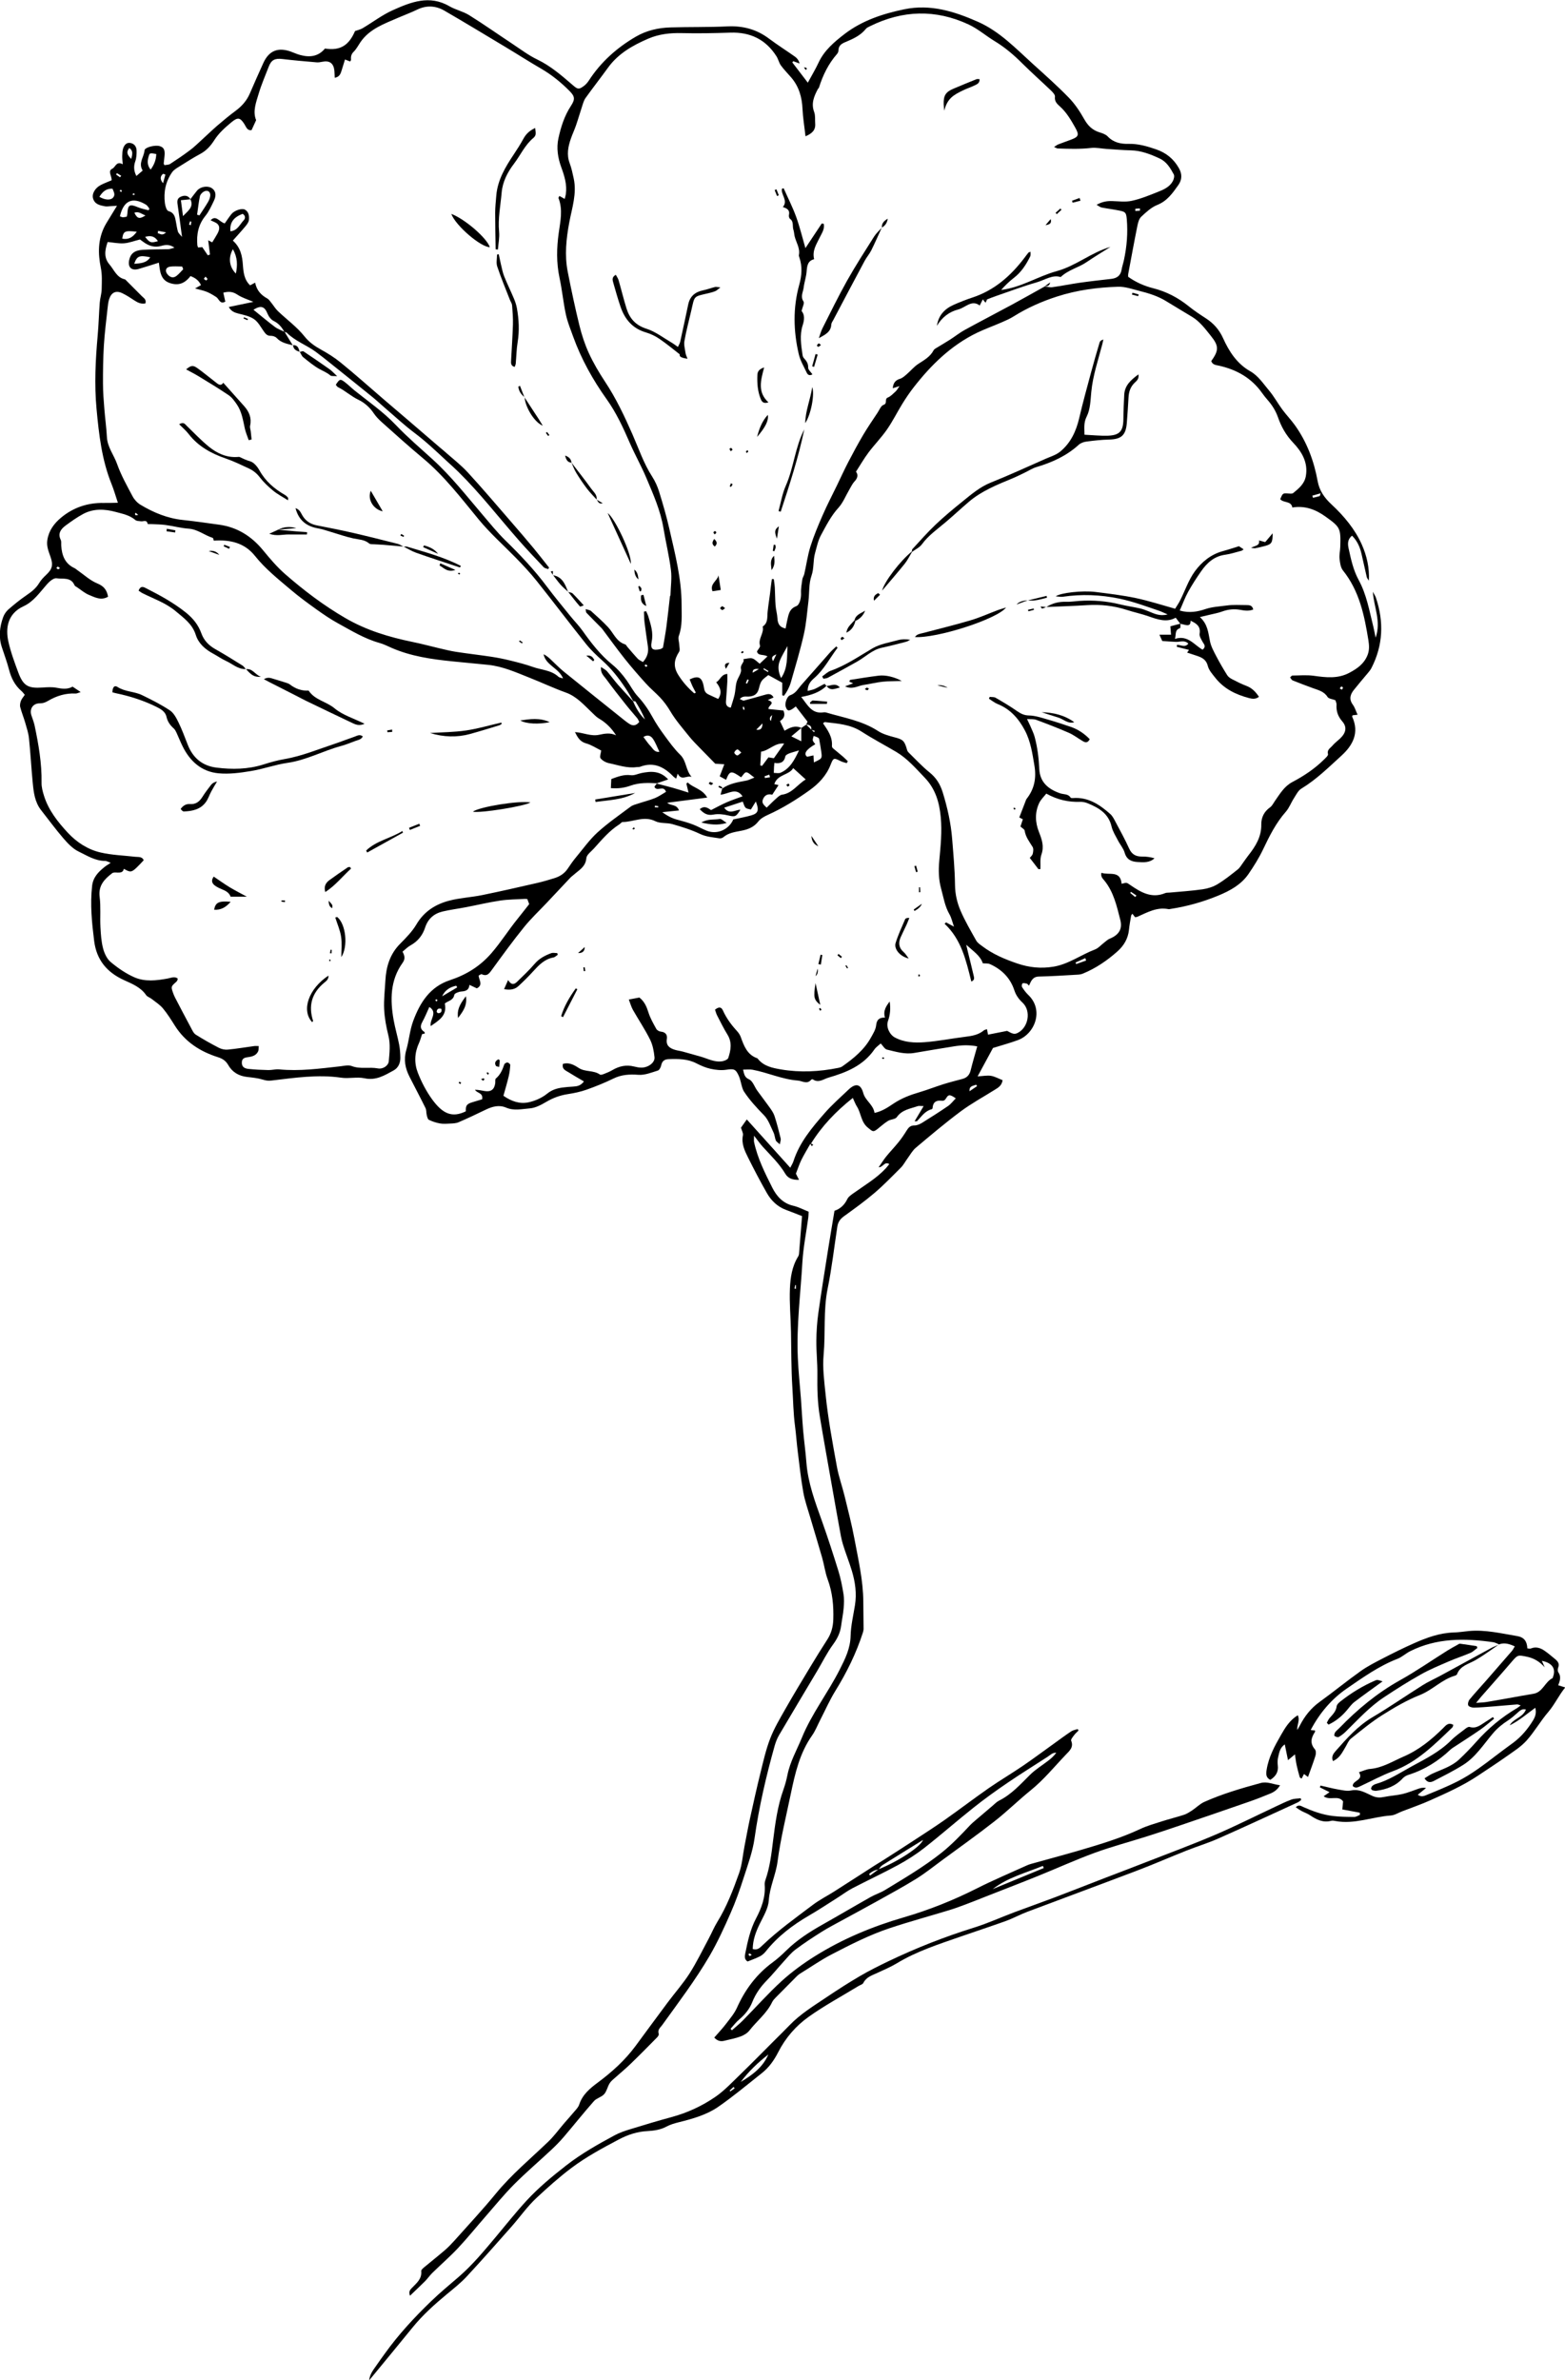<svg viewBox="0 0 335.71 510.47" xmlns="http://www.w3.org/2000/svg" data-sanitized-data-name="Layer 2" data-name="Layer 2" id="Layer_2">
  <defs>
    <style>
      .cls-1 {
        stroke-width: 0px;
      }
    </style>
  </defs>
  <g data-sanitized-data-name="Layer 1" data-name="Layer 1" id="Layer_1-2">
    <g>
      <path d="M173.84,245.28c-.64,1.14-1.33,2.26-1.92,3.44-.44.89-.74,1.84-1.19,2.98.11.23.34.68.67,1.33-1.37.04-2.37-.33-2.94-1.3-1.3-2.19-3.13-3.92-4.82-5.78-.59-.65-1.09-1.37-1.89-2.39,0,.72-.05,1.04,0,1.33.74,3.5,2.34,6.68,3.92,9.82.9,1.79,2.26,3.37,4.48,3.87,1.14.26,2.21.84,3.31,1.28-.03.54-.02.9-.07,1.24-.43,3.2-1.08,6.39-1.27,9.61-.4,6.81-1.28,13.6-.98,20.43.12,2.91.44,5.82.66,8.72.17,2.33.29,4.66.49,6.99.2,2.27.52,4.52.69,6.79.34,4.41,1.88,8.49,3.35,12.6,1.26,3.54,2.42,7.12,3.53,10.71.49,1.59.81,3.25,1.08,4.9.16.99.12,2.03.03,3.04-.1,1.25-.37,2.48-.53,3.72-.19,1.53-.81,2.79-1.73,4.05-1.3,1.77-2.28,3.78-3.41,5.68-2.72,4.58-5.47,9.15-8.17,13.75-.42.71-.73,1.52-.96,2.32-1.83,6.52-3.36,13.1-4.31,19.83-.41,2.88-1.44,5.68-2.34,8.47-.82,2.57-1.72,5.12-2.81,7.59-1.37,3.12-2.8,6.24-4.51,9.18-3.03,5.17-6.65,9.95-10.15,14.81-.4.56-1.06,1.01-.74,1.89.07.18-.15.55-.34.74-1.89,1.92-3.78,3.84-5.72,5.71-1.03,1-2.14,1.91-3.21,2.87-.44.4-.95.77-1.26,1.27-.46.74-.62,1.71-1.18,2.34-.57.64-1.62.85-2.19,1.49-2.22,2.51-4.3,5.14-6.48,7.69-.85,1-1.78,1.93-2.74,2.83-2.63,2.46-5.37,4.79-7.91,7.34-2.15,2.16-4.08,4.54-6.09,6.84-1.97,2.25-3.85,4.59-5.89,6.77-1.76,1.88-3.71,3.57-5.56,5.38-.55.54-.99,1.19-1.53,1.74-1.02,1.02-2.07,2.01-3.26,3.15-.35-.96.08-1.32.43-1.69.99-1.03,2.16-1.93,1.98-3.62-.02-.24.38-.58.64-.8,1.47-1.23,2.98-2.41,4.43-3.66.77-.66,1.47-1.4,2.15-2.16,2.95-3.31,5.98-6.55,8.79-9.98,3.37-4.11,7.43-7.47,11.23-11.12,1.29-1.23,2.34-2.71,3.51-4.06.66-.77,1.36-1.52,2.01-2.31.42-.5.94-1,1.13-1.6.7-2.14,2.29-3.46,3.99-4.72,3.04-2.26,5.83-4.78,8.09-7.84,2.31-3.13,4.61-6.27,6.94-9.39,1.54-2.06,3.26-4,4.64-6.15,1.54-2.42,2.79-5.02,4.15-7.55.62-1.16,1.12-2.39,1.81-3.51,2.03-3.29,3.4-6.88,4.68-10.48.65-1.83.78-3.85,1.16-5.79.38-1.94.73-3.89,1.15-5.82.73-3.33,1.47-6.67,2.29-9.98.6-2.44,1.16-4.91,2.06-7.25.83-2.16,2.03-4.19,3.18-6.21,1.77-3.12,3.63-6.19,5.48-9.26,1.17-1.95,2.37-3.87,3.6-5.78.84-1.3,1.22-2.68,1.28-4.24.1-2.97-.16-5.84-1.2-8.66-.55-1.5-.75-3.12-1.19-4.66-.83-2.91-1.73-5.81-2.58-8.72-.52-1.76-1.14-3.51-1.46-5.3-.51-2.89-.83-5.81-1.19-8.72-.23-1.83-.35-3.68-.59-5.51-.37-2.77-.39-5.55-.57-8.32-.25-3.94-.21-7.87-.29-11.81-.06-3.11-.36-6.23-.23-9.33.1-2.35.45-4.75,1.75-6.85.12-.2.2-.45.21-.68.22-2.62.42-5.24.64-8.01-1.15-.45-2.3-.91-3.46-1.34-1.82-.68-3.15-1.97-4.08-3.6-1.42-2.49-2.75-5.03-4.03-7.6-.74-1.49-1.48-3-1.11-4.8.09-.46-.25-1.01-.42-1.62.37-.52.77-1.09,1.25-1.77,3.13,3.48,6.18,6.87,9.32,10.36.27-.54.54-.94.68-1.38,1.3-4.05,3.98-7.22,6.7-10.33,1.57-1.8,3.39-3.39,5.12-5.04,1.49-1.43,2.62-1.26,3.16.72.45,1.67,2.13,2.44,2.42,4.27,1.61-.33,2.86-1.19,4.06-1.99,1.73-1.16,3.6-1.87,5.56-2.44,1.72-.51,3.39-1.17,5.1-1.71,1.37-.43,2.76-.78,4.15-1.15.96-.26,1.51-.86,1.75-1.84.41-1.67.9-3.31,1.41-5.14-1.83-.35-3.42-.26-5.01,0-2.83.46-5.67.92-8.5,1.41-2.02.35-3.93-.26-5.84-.71-.52-.12-.89-.85-1.35-1.32-.42.39-1,.76-1.36,1.28-2.39,3.47-6,4.93-9.83,6.04-1.09.31-2.15,1.24-3.39.37-.06-.04-.27,0-.33.08-.93,1.07-1.88.26-2.9.18-3.38-.26-6.43-1.71-9.69-2.32-.6-.11-1.24-.02-2.03-.02.25,1.03.31,1.65,1.31,2.1.78.36,1.14,1.58,1.72,2.39.87,1.2,1.78,2.37,2.64,3.58.41.58.85,1.19,1.07,1.86.52,1.59.93,3.22,1.33,4.85.07.29-.09.64-.18,1.23-.42-.38-.75-.55-.86-.81-.22-.55-.24-1.19-.5-1.72-.62-1.28-1.1-2.75-2.06-3.72-1.55-1.58-3.04-3.19-4.26-5.04-.18-.27-.3-.6-.4-.91-.26-.85-.39-1.75-.76-2.54-.66-1.46-1.08-1.47-2.69-1.24-1.08.16-2.25.03-3.34-.21-1.04-.23-2.06-.67-3.01-1.16-1.9-.99-3.92-.98-5.97-.91-.91.03-1.42.42-1.61,1.35-.09.41-.39,1-.72,1.1-1.35.42-2.78,1.01-4.14.91-1.92-.14-3.65-.05-5.4.81-1.86.91-3.8,1.69-5.75,2.38-1.29.46-2.66.74-4.01.95-1.69.26-3.21.82-4.69,1.7-1.06.63-2.29,1.27-3.48,1.36-1.66.13-3.38.56-5.06-.16-1.49-.64-2.92-.26-4.33.41-1.94.94-3.89,1.87-5.87,2.72-.57.25-1.27.26-1.91.29-.71.04-1.45.09-2.14-.04-.8-.15-1.6-.41-2.33-.77-.26-.13-.37-.67-.46-1.04-.12-.49-.05-1.05-.26-1.48-1.11-2.25-2.29-4.47-3.43-6.71-.93-1.82-1.29-3.67-.7-5.72.6-2.06.75-4.26,1.49-6.25,1.45-3.92,3.59-7.34,7.89-8.75,3.48-1.15,6.44-2.96,8.9-5.8,2.04-2.36,3.68-4.99,5.63-7.39.83-1.02,1.62-2.06,2.46-3.12-.11-.29-.25-.67-.4-1.08-.16-.01-.33-.05-.5-.04-1.79.11-3.6.1-5.36.37-2.48.37-4.92.96-7.39,1.43-1.64.32-3.31.52-4.93.91-1.87.45-3.14,1.57-3.76,3.48-.53,1.63-1.57,2.93-3.13,3.79-.61.33-1.1.86-1.7,1.34.47.88.62,1.56.01,2.4-2.68,3.74-2.68,7.96-1.92,12.25.32,1.77.84,3.5,1.18,5.26.18.93.25,1.9.26,2.85.01,1.14-.44,2.16-1.46,2.72-1.93,1.06-3.78,2.21-6.24,1.67-1.6-.34-3.35.12-4.98-.12-5.04-.74-10.01.03-14.98.61-.69.08-1.2,0-1.84-.2-1.08-.33-2.23-.44-3.36-.57-1.8-.2-3.2-1.03-4.08-2.59-.52-.91-1.26-1.36-2.22-1.66-3.83-1.22-7.03-3.29-9.22-6.77-.8-1.27-1.6-2.55-2.55-3.69-.67-.8-1.6-1.38-2.44-2.04-.37-.29-.92-.44-1.17-.81-1.16-1.69-2.97-2.4-4.7-3.19-3.68-1.67-5.92-4.31-6.44-8.41-.49-3.93-.89-7.83-.44-11.81.22-1.89,1.34-2.98,2.64-4.04.35-.29.76-.52,1.35-.91-.55-.2-.86-.41-1.18-.41-2.15.01-3.91-1.15-5.72-2.02-1.24-.6-2.3-1.73-3.23-2.8-1.68-1.95-3.2-4.03-4.79-6.05-1.37-1.74-1.61-3.84-1.81-5.92-.31-3.16-.47-6.33-.8-9.48-.11-1.12-.48-2.22-.79-3.31-.33-1.15-.79-2.26-1.09-3.41-.11-.41,0-.94.16-1.36.16-.43.5-.79.82-1.27-.25-.29-.45-.59-.71-.81-1.42-1.22-2.2-2.78-2.67-4.58-.42-1.62-1.01-3.2-1.53-4.79-.73-2.2-.5-4.38.28-6.5.22-.59.62-1.19,1.09-1.61,1.26-1.1,2.57-2.16,3.95-3.1,1.06-.72,2.01-1.47,2.68-2.59.39-.66.95-1.23,1.51-1.76,1.29-1.21,1.53-2.09.92-3.84-.41-1.18-.9-2.29-.68-3.65.33-2.05,1.48-3.55,2.96-4.78,2.63-2.18,5.72-3.21,9.16-3.14.93.02,1.85-.02,3.01-.04-.51-1.52-.86-2.78-1.35-3.99-2.1-5.19-2.72-10.65-3.23-16.16-.49-5.28-.22-10.52.25-15.78.21-2.33.26-4.67.44-7,.07-.95.39-1.88.41-2.83.03-1.54.13-3.13-.18-4.63-.63-3.09-.63-6.06.83-8.93.22-.42.47-.83.72-1.23.58-.95,1.16-1.9,1.92-3.14-.7.04-1.02.07-1.34.08-.42.02-.85.11-1.25.03-1.07-.2-2.18-.42-2.54-1.67-.3-1.01.42-2.26,1.66-2.9.74-.38,1.52-.67,2.32-1.01.06-.89-.91-1.99.14-2.48.69-.32.87-1.73,2.24-.95-.05-.67-.12-1.23-.11-1.79.02-.57.03-1.17.22-1.69.26-.7.75-1.28,1.63-1.07.81.19,1.21.83,1.23,1.59.02.77-.02,1.59-.27,2.3-.39,1.1-.33,2.09.23,3.17.46-.4.88-.76,1.35-1.17-1.01-1.6.29-2.88.39-4.31.04-.67,2.23-1.21,3.23-.93.92.25,1.2.83,1.06,2.15-.06.53-.12,1.07-.17,1.6,0,.05.05.1.16.34.38-.08.89-.05,1.23-.27,1.45-.94,2.89-1.92,4.27-2.96.86-.64,1.63-1.4,2.43-2.13,1.15-1.04,2.26-2.13,3.43-3.14,1.27-1.09,2.56-2.16,3.91-3.16,1.33-.99,2.38-2.17,3.04-3.7.95-2.19,1.91-4.38,2.9-6.55,1.2-2.63,3.11-3.42,5.86-2.46.68.24,1.33.56,2.03.74,2.02.55,3.89.37,5.33-1.38,3.21.5,5.1-.6,6.45-3.75.55-.2,1.14-.32,1.63-.61,2.16-1.28,4.19-2.84,6.46-3.86,3.88-1.74,7.87-3.34,12.14-.86,1.34.78,2.94,1.1,4.25,1.92,3.14,1.96,6.17,4.1,9.26,6.14,1.75,1.16,3.44,2.45,5.31,3.35,2.92,1.4,5.3,3.48,7.7,5.55.99.85,1.25.95,2.3.18.42-.31.8-.73,1.09-1.17,2.59-4.01,6.06-7.09,10.14-9.46,2.26-1.31,4.8-1.89,7.4-1.96,4.06-.12,8.14-.03,12.2-.22,3.32-.16,6.26.62,8.92,2.62,1.82,1.36,3.75,2.58,5.6,3.89.45.32.79.78.96,1.45-.45-.17-.9-.34-1.35-.5l-.21.26c1.06,1.38,2.12,2.77,3.33,4.35.83-1.54,1.63-2.85,2.27-4.23,1.22-2.67,3.37-4.48,5.6-6.2,3.79-2.9,8.2-4.35,12.82-5.31,5.61-1.16,10.71.44,15.77,2.67,4.69,2.07,8.1,5.69,11.78,9.02,2.62,2.37,5.27,4.72,7.73,7.25,1.32,1.35,2.4,2.99,3.33,4.64.79,1.4,1.77,2.36,3.3,2.82.62.19,1.31.43,1.73.87,1.23,1.3,2.77,1.63,4.43,1.59,2.08-.05,4.02.51,5.96,1.18,2.13.74,3.73,2.01,4.87,4.01.78,1.36.66,2.57-.14,3.69-1.2,1.69-2.37,3.38-4.49,4.22-1.28.51-2.4,1.56-3.44,2.53-.47.44-.68,1.25-.82,1.93-.7,3.46-1.33,6.93-1.98,10.4-.03.17,0,.35,0,.55,1.63,1.16,3.41,1.96,5.35,2.45,2.84.71,5.36,2.03,7.64,3.87,1.16.94,2.42,1.77,3.67,2.58,1.65,1.07,2.87,2.43,3.7,4.27,1.29,2.86,2.98,5.48,5.83,7.09,1.73.98,2.77,2.64,4,4.09,1.08,1.27,1.88,2.77,2.88,4.12.85,1.15,1.85,2.18,2.68,3.34,2.6,3.62,4.11,7.69,4.9,12.04.37,2.02,1.46,3.57,2.96,4.96,2.68,2.49,5.05,5.32,6.52,8.64,1.04,2.35,1.66,4.97,1.5,7.72-.15-.26-.38-.5-.45-.77-.4-1.69-.75-3.39-1.15-5.08-.33-1.4-.9-2.69-2.01-3.8-1.01.8-.93,1.81-.74,2.7.51,2.33.99,4.65,2.17,6.82,1.68,3.07,2.28,6.55,3.12,9.92.17.69.3,1.39.51,2.43,1.23-3.49-.35-6.43-.6-9.84.32.6.53.89.65,1.23,1.75,5.18,1.57,10.24-.96,15.15-.19.37-.46.7-.73,1.02-1.02,1.23-2.07,2.44-3.06,3.69-.76.97-1.03,1.97-.19,3.12.44.6.65,1.36,1.02,2.16-.51.06-.79.09-1.07.12-.03.11-.12.24-.08.32,1.57,3.43.13,6.12-2.31,8.34-2.74,2.49-5.38,5.12-8.59,7.06-.7.42-1.13,1.33-1.6,2.06-.61.94-1,2.05-1.72,2.88-2.14,2.42-3.54,5.24-4.91,8.12-.87,1.82-1.96,3.56-3.1,5.23-1.58,2.31-3.97,3.61-6.48,4.65-3.28,1.36-6.68,2.31-10.19,2.86-.18.03-.37.08-.54.05-2.46-.49-4.51.7-6.62,1.63-.16.07-.34.07-.52.1-.19-.24-.37-.47-.58-.74-.11.17-.25.29-.27.44-.17,1-.36,2.01-.46,3.02-.2,1.9-1.11,3.41-2.5,4.64-2.21,1.96-4.62,3.6-7.36,4.73-.32.13-.69.21-1.04.23-2.81.16-5.62.35-8.43.41-1.3.03-1.67.93-2.11,1.95-.24-.23-.34-.4-.48-.43-.3-.07-.66-.17-.91-.05-.14.06-.22.61-.1.79.38.6.82,1.19,1.33,1.68,3.4,3.24,1.43,8.34-2.22,9.69-1.67.62-3.4,1.08-5.35,1.69-.94,1.73-2.04,3.76-3.3,6.09,1.16-.06,2.04-.25,2.86-.12.85.14,1.64.6,2.5.93-.17,1.21-.97,1.62-1.72,2.09-2.44,1.53-4.98,2.91-7.28,4.62-3.31,2.47-6.47,5.14-9.63,7.8-.71.6-1.18,1.49-1.75,2.26-.49.66-.87,1.42-1.44,1.99-1.86,1.86-3.69,3.76-5.69,5.46-2.09,1.78-4.33,3.39-6.56,5-.8.58-1.24,1.27-1.38,2.2-.68,4.44-1.18,8.91-2.08,13.31-.95,4.7-.43,9.44-.86,14.15-.26,2.84.14,5.72.43,8.59.53,5.2,1.49,10.31,2.42,15.43.38,2.11,1.13,4.16,1.64,6.25.75,3.08,1.55,6.16,2.13,9.27.82,4.41,1.85,8.8,1.89,13.32.02,1.97.05,3.94.06,5.9,0,.29-.07.6-.16.88-1.43,4.41-3.46,8.53-5.9,12.47-1.22,1.98-2.16,4.13-3.23,6.2-.58,1.12-1.03,2.32-1.75,3.34-2.67,3.79-3.66,8.16-4.58,12.57-1,4.81-2.19,9.6-2.83,14.46-.37,2.86-1.69,5.43-1.88,8.34-.11,1.7-1.13,3.38-1.92,4.99-.85,1.73-1.5,3.46-1.53,5.44,1.01.33,1.58-.3,2.11-.8,3.34-3.2,7.1-5.88,10.78-8.66,1.43-1.08,3.05-1.9,4.57-2.86,2.88-1.83,5.74-3.69,8.61-5.53.65-.42,1.33-.81,1.98-1.23,2.22-1.42,4.44-2.84,6.64-4.28,2.15-1.41,4.32-2.8,6.43-4.28,3.18-2.24,6.28-4.6,9.47-6.83,2.41-1.67,4.94-3.16,7.36-4.81,2.32-1.58,4.57-3.27,6.85-4.9,1.17-.84,2.32-1.7,3.51-2.49.4-.27.93-.34,1.4-.5.06.11.12.22.18.32-.31.32-.66.61-.93.97-.28.38-.76.94-.65,1.21.59,1.4-.38,2.2-1.11,2.96-2.48,2.59-4.74,5.39-7.56,7.67-2.65,2.14-5.09,4.56-7.78,6.66-3.68,2.88-7.49,5.59-11.26,8.36-1.83,1.35-3.62,2.78-5.55,3.98-2.74,1.7-5.59,3.23-8.41,4.81-2.51,1.4-5.04,2.75-7.56,4.13-1.42.78-2.86,1.52-4.23,2.38-1.92,1.21-3.83,2.46-5.65,3.82-.99.74-1.79,1.75-2.63,2.67-1.21,1.33-2.33,2.73-3.59,4.01-1.32,1.35-2.37,2.85-3.07,4.6-.59,1.48-1.55,2.67-2.77,3.7-.71.59-1.27,1.35-1.9,2.04.1.1.2.21.3.31.77-.69,1.59-1.34,2.32-2.08,2.78-2.81,5.41-5.79,8.32-8.45,2.2-2,4.65-3.79,7.18-5.37,5.93-3.71,12.35-6.37,19.05-8.32,5.42-1.58,10.63-3.66,15.68-6.21,3.52-1.78,7.17-3.31,10.77-4.95.27-.12.56-.22.84-.3,3.46-.97,6.94-1.89,10.39-2.9,4.43-1.3,8.85-2.62,13.05-4.59,1.46-.68,3.03-1.13,4.57-1.62,1.6-.51,3.23-.91,4.82-1.43.61-.2,1.17-.57,1.71-.92.89-.59,1.67-1.4,2.62-1.83,3.89-1.74,7.97-2.93,12.08-4.05,1.43-.39,2.66.28,4.18.47-.57.97-1.3,1.46-2.11,1.79-1.5.62-3,1.21-4.53,1.74-4.92,1.71-9.85,3.4-14.79,5.08-2.38.81-4.77,1.61-7.17,2.37-3.72,1.18-7.49,2.17-11.15,3.51-4.1,1.5-8.09,3.32-12.15,4.96-3.83,1.55-7.69,3.03-11.53,4.54-1.34.53-2.67,1.07-4.02,1.57-1.17.44-2.35.88-3.55,1.24-4.24,1.29-8.52,2.45-12.73,3.85-4.32,1.44-8.38,3.51-12.43,5.61-2.36,1.22-4.49,2.73-6.74,4.1-.25.16-.5.34-.71.55-1.52,1.52-3.04,3.05-4.55,4.59-.29.3-.6.62-.78.99-1.14,2.42-3.28,4.04-4.87,6.09-.45.58-1.19,1.03-1.89,1.29-1.12.42-2.31.62-3.47.92-.82.22-1.51.06-2.2-.67.88-1.02,1.77-1.95,2.55-2.98.83-1.09,1.75-2.17,2.31-3.4,1.75-3.92,4.21-7.22,7.69-9.77,1.01-.74,1.95-1.59,2.85-2.48,2.33-2.3,5.04-4.04,7.87-5.63,3.44-1.94,6.84-3.95,10.28-5.89.99-.56,2.1-.9,3.07-1.49,4.13-2.52,8.31-4.96,12.12-7.99,2.27-1.81,4.23-3.89,6.2-5.98.33-.35.7-.65,1.06-.96,1.23-1.05,2.46-2.1,3.69-3.14.46-.39.89-.85,1.41-1.11,2.63-1.32,4.55-3.46,6.59-5.49,1.21-1.21,2.73-2.12,4.09-3.18.59-.46,1.13-.97,1.59-1.6-.81-.06-1.28.49-1.85.86-2.86,1.86-5.77,3.65-8.58,5.57-2.47,1.68-4.91,3.43-7.25,5.29-3.61,2.86-7.07,5.91-10.7,8.75-1.74,1.36-3.63,2.56-5.58,3.62-3.21,1.74-6.53,3.29-9.77,4.97-1.11.58-2.12,1.35-3.18,2.02-2.02,1.28-4.02,2.61-6.09,3.81-3.55,2.06-6.77,4.5-9.34,7.74-.33.41-.76.79-1.23,1.03-.83.43-1.73.73-2.65,1.11-.68-.42-.63-1.07-.5-1.72.52-2.58,1.06-5.13,2.31-7.51,1.18-2.23,2.06-4.59,1.86-7.21-.03-.35.04-.72.16-1.05.96-2.74,1.29-5.58,1.64-8.44.46-3.68.95-7.38,2.21-10.91.36-1.01.65-2.06.86-3.12.56-2.86,2.01-5.37,3.1-8.02,2.13-5.2,5.59-9.63,8.11-14.6,1.17-2.31,2.29-4.54,2.35-7.25.05-2.19.58-4.38.93-6.56.41-2.54.06-5.02-.68-7.45-.57-1.88-1.32-3.72-1.89-5.6-.35-1.13-.54-2.31-.75-3.48-.54-2.93-1.05-5.87-1.57-8.8-.89-5.06-1.81-10.12-2.65-15.19-.5-2.99-.56-6.01-.52-9.04.03-2.39-.24-4.78-.22-7.17.02-1.97.15-3.96.42-5.91.65-4.63,1.4-9.24,2.13-13.86.42-2.66.88-5.31,1.34-8.11,1.14-.37,2.12-1.18,2.74-2.49.25-.53.86-.94,1.37-1.3,2.38-1.71,4.94-3.18,6.95-5.37.23-.26.44-.54.7-.86-1.07-.62-1.31.7-2.29.69.58-.83,1.05-1.59,1.6-2.28.86-1.06,1.82-2.05,2.68-3.12.63-.78,1.2-1.62,1.73-2.48.4-.65.81-1.1,1.68-1.09.55,0,1.15-.27,1.64-.57,1.88-1.17,3.75-2.36,5.58-3.61.62-.43,1.08-1.07,1.64-1.63-1.23-.84-1.56-.9-2.07-.03-.28.47-.54.59-.96.54-1.2-.14-1.87.33-1.95,1.57,0,.09-.1.23-.18.25-1.45.36-2.2,1.57-3.15,2.55-.06.06-.22.02-.53.04.63-1.06,1.21-2.04,1.94-3.26-.65,0-.99-.08-1.27.01-1.61.56-3.37.76-4.49,2.37-.33.47-1.31.44-1.88.8-.81.5-1.52,1.15-2.28,1.75-.93.73-1.03.5-2.02-.29-1.52-1.21-1.45-3.09-2.36-4.53-.34-.53-.55-1.14-.89-1.86-3.67,2.92-6.69,6.08-9.02,9.88,0,0-.06.06-.06.06ZM174.05,156.45c.19.19.37.38.56.58.06-.09.12-.18.18-.28-.25-.09-.51-.18-.76-.27q.15-1.03-1.08-1.08c.11-.27.22-.53.27-.64-.9-1.17-1.7-2.2-2.52-3.26-.35.27-.48.39-.62.48-.93.6-1.23.51-1.55-.46-.21-.62.24-2.17.98-2.42,1.22-.41,1.71-1.45,2.45-2.27,2.03-2.26,4.02-4.57,6.04-6.85.43-.48.92-.9,1.39-1.35.09.1.19.19.28.29-1.64,2.17-2.88,4.63-4.97,6.47-.76.66-1.45,1.39-1.45,2.79.61-.17,1.11-.24,1.55-.44.7-.32,1.36-.74,2.06-1.07.06-.03.27.29.42.45l.02-.03c-1.45,1.39-3.28,1.99-5.43,2.38,1.38,1.73,2.26,3.71,4.83,3.3.17-.03.37-.01.53.04,3.77,1.12,7.7,1.74,11.11,3.96,1.03.67,2.3,1.02,3.5,1.34,1.87.48,2.19.72,2.76,2.8.05.16.16.32.28.44,1.5,1.46,2.92,3.02,4.54,4.32,1.43,1.15,2.27,2.55,2.8,4.25,1.01,3.27,1.76,6.6,2.03,10.02.26,3.27.57,6.55.61,9.83.02,1.98.45,3.83,1.2,5.57.95,2.19,2.17,4.27,3.34,6.36.27.49.81.85,1.28,1.2,2.27,1.72,4.81,2.8,7.51,3.72,2.6.89,5.13,1.13,7.77.7,3.25-.53,5.9-2.54,8.91-3.69.75-.28,1.33-.99,2-1.49.38-.29.73-.64,1.16-.82,1.89-.77,2.81-2,2.29-4.02-.75-2.94-1.41-5.97-3.4-8.43-.35-.43-.86-.85-.65-1.69,1.63.59,4.06-.62,4.33,2.36,1.13-.31,1.1-.26,1.79.22,2.29,1.57,4.62,3.01,7.58,1.77.26-.11.59-.07.89-.1,2.38-.22,4.77-.37,7.13-.71,1.09-.16,2.24-.52,3.18-1.09,1.53-.92,2.93-2.05,4.33-3.16.46-.36.76-.92,1.11-1.39.39-.53.75-1.08,1.16-1.6,1.54-1.96,2.83-3.99,2.79-6.65-.02-1.5.59-2.77,1.89-3.69.45-.32.72-.92,1.06-1.4,1.06-1.5,1.96-3.09,3.71-4.02,2.49-1.31,4.83-2.87,6.84-4.87.33-.33.88-.82.81-1.1-.26-.96.5-1.3.92-1.8.49-.59,1.14-1.06,1.7-1.59,1.24-1.19,1.51-2.42.44-3.65-.95-1.1-1.32-2.21-1.23-3.6.02-.33-.17-.67-.25-.94-.63-.25-1.42-.3-1.67-.69-.76-1.21-1.98-1.47-3.15-1.9-1.46-.53-2.91-1.08-4.35-1.66-.22-.09-.35-.4-.54-.64.22-.19.35-.4.48-.4,1.53-.01,3.08-.16,4.58.05,2.64.37,5.2.68,7.69-.66,1.66-.89,3.11-1.89,3.86-3.77.43-1.09.35-2.11.19-3.17-.86-5.35-1.94-10.6-5.47-15-.5-.63-.63-1.64-.72-2.5-.09-.82.12-1.67.15-2.51.12-4.05.03-4.25-3.2-6.56-2.1-1.5-4.39-2.36-7.08-1.92-.23-1.47-1.91-.93-2.6-1.79.55-1.28.55-1.27,1.59-1.22.41.02.95.12,1.2-.09,1.19-.98,2.41-1.94,2.71-3.64.52-2.94-.9-5.24-2.7-7.13-1.56-1.64-2.57-3.44-3.28-5.48-.49-1.39-1.24-2.58-2.19-3.67-.43-.5-.85-1.01-1.23-1.55-2.26-3.2-5.42-4.98-9.17-5.83-.67-.15-1.45-.17-1.72-1,1.61-2.26,1.69-3.21-.09-5.41-1.18-1.47-2.32-3.03-3.98-4.05-1.84-1.13-3.71-2.21-5.54-3.35-1.81-1.13-3.81-1.74-5.84-2.25-1.5-.38-3.04-.93-4.54-.88-4.43.13-8.83.72-13.08,2.09-3.26,1.05-6.37,2.42-9.29,4.25-.81.51-1.69.9-2.57,1.28-1.76.77-3.57,1.41-5.3,2.24-5.58,2.7-9.88,6.92-13.63,11.74-.88,1.13-1.68,2.33-2.43,3.54-1.12,1.82-2.07,3.75-3.29,5.5-1.19,1.71-2.67,3.22-3.93,4.89-.96,1.28-1.76,2.67-2.7,4.13.52.68.36,1.37-.31,2.09-.48.51-.78,1.19-1.15,1.81-.75,1.28-1.31,2.73-2.28,3.81-1.61,1.76-2.65,3.84-3.76,5.88-.65,1.18-.92,2.58-1.29,3.9-.44,1.57-.19,3.21-.76,4.84-.59,1.68-.43,3.62-.65,5.44-.29,2.38-.46,4.8-.99,7.13-.78,3.44-1.8,6.82-2.77,10.21-.3,1.07-.82,2.06-1.48,2.94-.13-.03-.25-.06-.38-.09v-2.7c-1.09-.6-1.95-1.07-2.99-1.64-.41.35-1.03.72-1.41,1.25-.36.5-.48,1.18-.66,1.8-.31,1.09-1.05,1.49-2.13,1.56-.58.04-1.3-.2-1.92.53.39.15.68.38.89.33,1.43-.36,2.85-.78,4.28-1.18.74-.21,1.51-.51,2.08.51-.36.16-.66.29-1.24.55,1.89.64-.05,1.19.16,1.93,1.05.1,2.09.21,3.19.32.71,1.64-.72,2.16-.73,2.28.29.62.59,1.25.97,2.05.95-.52,2.16-1.29,3.61-.59-.69.58-1.39,1.16-2.15,1.8.88.44,1.51.75,2.13,1.05v-2.84c.36-.24.71-.48,1.07-.72.36.36.73.72,1.09,1.07ZM188.44,400.89c4.16-1.64,9.02-4.81,9.56-6.3-2.94,1.82-5.83,3.59-8.71,5.41-.34.21-.56.61-.83.91-.79.14-1.47.47-2.03,1,.07.11.14.21.21.32.6-.45,1.2-.89,1.81-1.34ZM224.06,61.43l-.02-.02c.58.07,1.17.26,1.72.18,1.95-.27,3.88-.67,5.83-.95,2.25-.32,4.52-.57,6.78-.83,1.21-.14,2-.68,2.22-1.95.12-.71.36-1.39.51-2.1.62-2.88.86-5.8.61-8.74-.13-1.48-.3-1.6-1.7-1.88-1.23-.25-2.48-.4-3.71-.64-.29-.06-.55-.29-1.07-.58,1.21-.67,2.22-.83,3.31-.8,1.43.04,2.91.25,4.27-.06,1.92-.42,3.77-1.19,5.61-1.92,1.22-.48,2.47-1.04,3.15-2.27.23-.42.41-1.11.22-1.47-.74-1.36-1.53-2.72-3.05-3.42-1.97-.92-3.96-1.69-6.18-1.74-1.72-.04-3.44-.19-5.16-.3-1.13-.07-2.27-.34-3.37-.21-2.37.27-4.74.19-7.11.11-.2,0-.4-.15-.81-.32.42-.27.64-.45.89-.55.89-.35,1.8-.66,2.7-1,1.7-.64,1.85-1.01.93-2.65-.91-1.61-1.84-3.21-3.24-4.47-.61-.55-1.22-1.09-1.09-2.13.05-.39-.46-.93-.83-1.29-2.03-1.95-4.14-3.81-6.13-5.79-1.83-1.83-3.77-3.49-5.99-4.83-1.89-1.15-3.6-2.65-5.59-3.57-7.07-3.29-14.15-3.07-21.13.38-.32.16-.69.31-.9.58-1.18,1.47-2.82,2.17-4.49,2.87-.73.31-1.37.75-1.37,1.7,0,.28-.14.61-.33.82-1.84,2.1-3.03,4.55-3.86,7.19-.03.11-.16.18-.22.28-.82,1.56-1.51,3.1-.81,4.96.28.75.16,1.66.22,2.49.11,1.42-.7,2.13-2.08,2.72-.23-2.07-.55-3.95-.64-5.83-.11-2.54-.75-4.83-2.43-6.79-.73-.86-1.54-1.66-2.2-2.57-.43-.59-.57-1.37-.97-1.99-2.3-3.6-5.61-5.19-9.87-5.05-3.47.11-6.94.19-10.41.1-2.5-.06-4.92.2-7.21,1.19-3.32,1.43-6.44,3.19-8.63,6.22-1.58,2.18-3.24,4.3-4.81,6.49-.37.51-.55,1.18-.75,1.8-.45,1.36-.84,2.73-1.31,4.09-.33.96-.77,1.88-1.1,2.84-.6,1.72-.94,3.45-.26,5.26.4,1.06.63,2.18.87,3.29.7,3.23-.37,6.32-.95,9.4-.66,3.54-1.03,7.04-.34,10.57.76,3.88,1.58,7.74,2.52,11.58.5,2.02,1.16,4.04,2.03,5.93.97,2.11,2.17,4.14,3.45,6.08,2.36,3.56,4.17,7.39,5.88,11.28,1.35,3.07,2.41,6.26,4.25,9.11.64.99,1.14,2.12,1.49,3.25.81,2.63,1.58,5.27,2.19,7.95,1.22,5.36,2.62,10.7,2.62,16.26,0,2.25.2,4.51-.6,6.7-.2.54.07,1.25.1,1.88.02.51.2,1.15-.03,1.51-1.05,1.63-1.33,3.11-.2,4.93.96,1.54,2.1,2.82,3.44,3.98.03.03.19-.08.35-.15-.24-.46-.5-.91-.72-1.37-.22-.48-.41-.97-.61-1.47,1.92-.9,2.72-.51,3.09,1.9.11.72.41,1.07.97,1.34.68.33,1.38.64,2.06.95.87-1.26.53-2.4-.43-3.57.9-.5,1.03-1.7,2.39-1.79,0,.62.03,1.13,0,1.65-.08,1.4-.18,2.81-.29,4.21-.07.88.35,1.28,1.03,1.37.3-1.01.62-1.89.82-2.79.2-.89.19-1.83.43-2.71.26-.95,1.13-1.96.94-2.76-.24-1.04.88-1.47.5-2.14.73-.08,1.38-.31,1.92-.16.55.15.99.68,1.6,1.14.48-.46,1-.95,1.66-1.57-.89-.53-2.03-.04-2.25-1.07.25-.46.75-.95.65-1.25-.46-1.48.93-2.66.57-4.08,1.21-.82.94-1.98,1.07-3.24.18-1.71.5-3.45.67-5.19.06-.59.16-1.18.24-1.77.14,0,.27.01.41.02.08.63.19,1.26.22,1.9.07,1.25.06,2.5.16,3.75.07.92.35,1.83.4,2.76.06,1.26.55,1.96,1.76,2.18.09-.5.17-1.01.29-1.51.31-1.29.4-2.68,1.98-3.27.76-.28,1.08-1.82,1.03-2.8-.05-.98.14-1.97.28-2.95.06-.4.33-.76.42-1.15.45-1.98.72-4.01,1.33-5.94.72-2.28,1.65-4.49,2.61-6.68.94-2.16,2.03-4.25,3.06-6.37.81-1.67,1.57-3.36,2.43-5.01,1.02-1.96,2.07-3.91,3.19-5.81.97-1.64,2.06-3.22,3.11-4.81.39-.59.72-1.48,1.26-1.65.93-.3.15-1.25.91-1.57.64-.26,1.16-.83,1.69-1.31.27-.25.45-.6.84-1.15-.68.21-1.04.33-1.45.46.09-1.11.55-1.73,1.56-2.03.53-.16,1-.6,1.44-.98.84-.72,1.56-1.61,2.47-2.21,1.25-.82,2.55-1.51,3.28-2.91.15-.28.53-.46.82-.64.91-.56,1.84-1.09,2.74-1.67,1.06-.68,2.05-1.48,3.15-2.08,3.36-1.84,6.76-3.6,10.13-5.42,2.35-1.27,4.66-2.59,6.99-3.88ZM40.87,42.69c.47-.6.91-1.22,1.4-1.81.71-.85,2.23-1.1,3.11-.56.87.54,1.1,1.5.52,2.71-.54,1.13-1.07,2.32-1.85,3.28-1.51,1.86-1.91,3.95-1.72,6.24.01.17.1.33.16.53.34-.03.65-.06.9-.08.44.65.81,1.2,1.19,1.76.15-.06.31-.12.46-.18-.12-.95-.24-1.91-.38-3.05.38.2.61.32.86.45.37-.61.76-1.2,1.1-1.83.36-.65.63-1.42.12-2.03-.37-.43-1.05-.6-1.57-.88,1.17-1.24,1.91.4,3.04.67.47-.66.92-1.35,1.43-1.99.62-.78,2.25-1.33,2.9-.96.86.49.92,1.4.85,2.22-.04.47-.42.96-.74,1.35-.86,1.04-1.78,2.03-2.7,3.07,1.69,1.52,2.01,3.32,2.15,5.21.12,1.6.28,3.2,1.55,4.38.38-.2.67-.35,1.08-.57.33,1.67,1.28,2.67,2.61,3.4.34.19.58.57.83.88.49.6.89,1.29,1.44,1.82,1.9,1.81,4.08,3.39,5.7,5.42,1.02,1.28,2.24,2.11,3.52,2.82,1.5.83,2.94,1.73,4.24,2.79,3.16,2.56,6.19,5.28,9.28,7.93,1.72,1.48,3.46,2.95,5.18,4.42,2.27,1.95,4.54,3.9,6.81,5.85.32.27.65.53.96.81,1.7,1.51,3.52,2.9,5.05,4.56,3.2,3.48,6.26,7.1,9.36,10.67,1.61,1.85,3.21,3.72,4.78,5.61,1.12,1.35,2.19,2.75,3.29,4.13-.07.11-.13.21-.2.32-.32-.13-.73-.17-.95-.4-1.81-1.91-3.62-3.82-5.35-5.79-4.31-4.9-8.29-10.08-12.96-14.67-.81-.8-1.66-1.55-2.5-2.32-2.23-2.07-4.43-4.17-6.88-6.01-2.24-1.68-4.3-3.61-6.43-5.43-.86-.74-1.69-1.52-2.57-2.24-2.96-2.4-5.94-4.79-8.92-7.17-1.07-.86-2.14-1.72-3.24-2.53-2.01-1.49-4.46-2.32-6.26-4.13-.11-.11-.33-.12-.5-.17-.57-.98-1.22-1.83-2.32-2.36-.58-.28-1.08-.97-1.33-1.59-.61-1.51-1.39-1.82-3-.81,1.57,1.27,3.06,2.53,4.62,3.7.61.45,1.36.7,2.05,1.04.59.97,1.18,1.93,1.77,2.9l.02-.02c-1.26-.31-2.54-.54-3.5-1.58-.27-.29-.84-.46-1.26-.45-.8.02-1.13-.46-1.52-1.01-.63-.9-1.19-1.97-2.05-2.56-.94-.65-2.18-.91-3.32-1.19-.89-.22-1.62-.52-2.1-1.42,1.9-.4,3.6-.75,5.27-1.1-1.2-.52-2.42-.88-3.43-1.55-.96-.64-1.82-.73-3.02-.42.15.68.28,1.27.43,1.92-1.18.65-1.34-.59-1.94-.98-.65-.42-1.32-.83-2.03-1.12-.74-.3-1.54-.45-2.52-.72.55-.32.89-.51,1.27-.73-.5-1.07-1.31-1.58-2.25-1.93-1.25,1.62-2.62,2.1-4.44,1.49-1.98-.67-2.1-2.47-2.34-4.37-1.5.47-2.91.94-4.34,1.35-1.52.44-2.36-.35-2.04-1.88.29-1.38,1.12-2.11,2.87-2.22,1.85-.12,3.71-.08,5.57-.14.34-.01.68-.17,1.28-.33-1.1-.77-1.97-.61-2.84-.37-1.38.39-2.6.03-3.73-.78-.34-.24-.67-.48-.83-.6-1.27.32-2.34.74-3.44.82-1.16.08-2.34-.18-3.49-.28-.73,2.05-.72,3.52.4,4.83.98,1.14,1.53,2.78,3.26,3.17.15.03.28.22.41.34,1.09,1.09,2.19,2.19,3.27,3.28.4.4,1.01.71.76,1.55-.87.17-1.6-.13-2.32-.61-.85-.56-1.71-1.13-2.62-1.57-1.34-.65-2.34-.21-2.82,1.21-.21.62-.28,1.29-.35,1.94-.29,2.68-.64,5.36-.8,8.04-.17,2.74-.2,5.5-.19,8.25,0,1.78.15,3.57.29,5.35.16,2.03.44,4.05.55,6.08.12,2.17,1.51,3.83,2.19,5.77.85,2.4,2.12,4.66,3.32,6.92.38.71,1.01,1.39,1.69,1.8,2.8,1.68,5.76,2.91,9.06,3.26,2.62.28,5.23.66,7.84,1.02,3.87.54,6.91,2.46,9.38,5.46,1.48,1.8,3.01,3.61,4.76,5.14,4.02,3.5,8.24,6.71,12.89,9.41,4.55,2.65,9.41,4.1,14.47,5.14,1.87.38,3.72.88,5.58,1.32,1.22.28,2.45.6,3.68.79,2.54.39,5.09.68,7.63,1.06,1.36.21,2.71.48,4.04.81,1.62.4,3.26.81,4.83,1.37,1.84.66,3.95.67,5.5,2.11.19.18.52.2.99.36-.94-2.27-3.7-2.8-4.18-5.19.6.28,1.07.69,1.52,1.11.92.85,1.78,1.77,2.75,2.56,4.38,3.55,8.78,7.06,13.18,10.58.28.22.57.43.87.63.82.56,1.53.48,2.2-.36-.15-.29-.25-.58-.43-.8-.8-.97-1.64-1.9-2.42-2.89-1.44-1.82-2.89-3.65-4.26-5.53-.48-.66-1.25-1.26-1.08-2.56.55.38.98.58,1.27.9.82.95,1.56,1.98,2.38,2.92,1.05,1.2,2.15,2.35,3.22,3.52.61,1.46,1.4,2.79,2.54,3.91-.52-1.36-1.25-2.6-2-3.82-.07-.11-.33-.09-.51-.13-.55-.92-1.06-1.87-1.66-2.77-1.43-2.14-3-4.16-4.94-5.89-1.24-1.11-2.47-2.27-3.51-3.57-3.55-4.44-6.97-8.98-10.52-13.43-1.41-1.77-2.96-3.44-4.55-5.06-2.68-2.74-5.54-5.28-7.99-8.25-3.76-4.57-7.35-9.29-11.94-13.11-3.02-2.52-5.94-5.15-8.87-7.77-.64-.58-1.23-1.19-1.75-1.96-.76-1.15-1.95-2.2-3.19-2.79-1.6-.76-2.87-1.97-4.43-2.73-.19-.09-.31-.35-.45-.51.82-1.23.94-1.3,1.88-.6.77.57,1.44,1.27,2.18,1.86,2.99,2.39,6.13,4.56,8.8,7.36,2.47,2.6,5.22,4.94,7.88,7.36,4.01,3.64,7.32,7.89,10.82,11.99,1.55,1.82,3.06,3.69,4.76,5.36,3.21,3.13,6.28,6.37,8.97,9.97,1.61,2.15,3.33,4.22,5.02,6.31.86,1.07,1.84,2.05,2.63,3.17,1.87,2.64,3.86,5.2,6.36,7.23,1.24,1.01,2.2,2.15,3.1,3.4.8,1.11,1.42,2.38,2.34,3.38,1.28,1.37,2.31,2.87,3.21,4.51.74,1.36,1.62,2.65,2.54,3.9,1.06,1.44,2.12,2.93,3.4,4.17,1.36,1.32,1.13,3.25,2.43,4.73-1.13-.36-2.13.93-2.98-.69-.16.54-.25.83-.33,1.07-.38-.28-.48-.34-.56-.42-1.99-2.07-4.23-3.26-7.17-2.13-.21.08-.48.04-.71.07-2.08.3-4.02-.44-5.99-.84-.66-.14-1.39-.54-1.79-1.05-.24-.31.07-1.06.14-1.66-1.07-.52-2.1-1.22-3.23-1.53-1.34-.37-1.84-1.32-2.4-2.42,1.8.1,3.42.96,5.2.57,1.19-.26,2.4-.48,3.62.12-.97-1.54-2.17-2.73-3.69-3.61-.55-.32-.99-.82-1.46-1.26-1.73-1.63-3.27-3.46-5.64-4.31-2.59-.93-5.08-2.11-7.64-3.12-2.95-1.17-5.85-2.5-9.06-2.82-2.56-.25-5.13-.49-7.69-.75-4.42-.45-8.8-1.08-12.93-2.87-.88-.38-1.74-.83-2.66-1.08-3.21-.9-6.03-2.64-8.91-4.22-1.57-.86-3.06-1.88-4.52-2.92-1.9-1.36-3.79-2.74-5.57-4.25-2.69-2.28-5.47-4.48-7.69-7.27-2.26-2.83-5.36-3.51-8.83-3.27-.07-.19-.11-.56-.24-.6-1.75-.55-3.2-1.83-5.15-1.97-1.66-.11-3.3-.57-4.96-.79-1-.14-2.01-.13-3.02-.19-.28-.02-.81.02-.82-.04-.18-.99-.92-.48-1.42-.56-.41-.07-.94-.03-1.21-.27-1.23-1.06-2.77-1.34-4.23-1.74-2.36-.64-4.76-.76-7,.45-1.31.71-2.54,1.58-3.74,2.47-1.01.75-1.72,1.67-1.05,3.06.17.35.08.82.11,1.24.14,2.08.77,3.87,2.84,4.83.21.1.39.27.59.41,1.42.98,2.74,2.23,4.3,2.87,1.42.58,2.05,1.4,2.32,2.85-1.5.89-2.84.13-4.11-.39-.92-.38-1.71-1.08-2.55-1.64-.19-.13-.46-.24-.54-.43-.77-1.82-2.53-1.28-3.86-1.49-.6-.1-1.5.66-2.02,1.25-1.55,1.74-2.86,3.74-5.06,4.75-3.48,1.6-3.87,4.78-3.25,7.55.5,2.27,1.32,4.47,2.13,6.66,1.07,2.87,2.12,3.44,5.2,3.22,1-.07,2.04-.14,3.02.05,1.22.24,2.36.37,3.43-.24.56.37,1.04.7,1.73,1.16-.53.16-.81.33-1.07.32-2.14-.12-4.11.5-5.91,1.56-.6.35-1.08.54-1.78.54-1.46-.02-2.25,1.18-1.82,2.54.24.74.54,1.47.7,2.22.85,4.05,1.56,8.11,1.49,12.27-.02.93.24,1.88.52,2.78.97,3.12,2.97,5.63,5.12,7.95,1.88,2.02,4.27,3.59,6.99,4.22,2.43.57,4.97.64,7.46.93.67.08,1.45-.1,1.83.73-.54.57-1.01,1.1-1.52,1.58-1.09,1.04-1.4,1.06-2.75.26-.14.75-.67.84-1.32.82-.39-.02-.9-.08-1.17.12-1.65,1.27-3.01,2.63-2.7,5.08.27,2.12.06,4.3.17,6.45.08,1.55.18,3.13.57,4.62.28,1.06.83,2.25,1.64,2.92,1.55,1.29,3.27,2.48,5.11,3.28,2.24.97,4.69.69,7.07.25.72-.13,1.46-.52,2.16-.03,0,.18.02.25,0,.29-.08.15-.15.33-.28.44-1.15,1.01-1.16,1.02-.69,2.38.12.34.26.67.42.99,1.13,2.18,2.27,4.35,3.43,6.51.28.52.55,1.16,1.02,1.45,1.61,1.02,3.28,1.96,4.97,2.83.56.29,1.29.44,1.91.38,1.9-.18,3.78-.51,5.67-.76.27-.04.56,0,.96,0-.05.48,0,.85-.13,1.13-.4.85-1.18,1.11-2.05,1.23-.72.1-1.46.18-1.45,1.22,0,.98.7,1.24,1.41,1.32,1.42.15,2.85.22,4.27.25.77.02,1.56-.22,2.32-.15,4.39.43,8.72-.17,13.06-.65.83-.09,1.78-.35,2.49-.07,1.86.72,3.77.16,5.63.51,1.11.21,2.25-.59,2.34-1.52.16-1.83.38-3.66-.08-5.52-.46-1.85-.82-3.76-.91-5.65-.1-2.02.15-4.07.26-6.1.16-3.01.97-5.74,3.19-7.96,1.26-1.27,2.56-2.59,3.46-4.11,1.64-2.8,4.11-4.35,7.07-5.12,2.3-.6,4.73-.71,7.07-1.19,3.92-.8,7.83-1.7,11.73-2.59,1.27-.29,2.53-.66,3.78-1.05,1.17-.37,2.15-1.01,2.85-2.07.56-.85,1.15-1.68,1.8-2.46,1.49-1.79,2.86-3.72,4.57-5.28,2.2-2,4.68-3.71,7.07-5.5.46-.35,1.09-.5,1.65-.68,1.19-.4,2.42-.7,3.59-1.17.84-.34,1.6-.9,2.37-1.34-.53-1.55-1.97.09-2.49-1.09.16-.22.33-.45.5-.69h-.02c1.14.31,2.29.58,3.43.9,1.07.3,2.12.64,3.41,1.04-.21-.88-.34-1.4-.46-1.93.1-.08.2-.16.29-.24,1.2,1.19,3.14,1.36,4.18,3.24-3.03.39-5.8.75-8.57,1.11.77.73,1.99.22,2.52,1.65-1.19.12-2.25.23-3.59.37,1.16.85,2.19,1.36,3.36,1.65,1.09.28,2.18.6,3.24,1,1,.38,1.94.93,2.94,1.33,2.37.94,4.85-.4,5.69-2.42,1.32-.29,2.62-.52,3.88-.88,1.47-.43,1.7-1.09.96-2.97-.41.66-.72,1.16-1.06,1.72-.37-.11-.87-.13-1.13-.38-.3-.29-.39-.79-.62-1.32-1.35.45-2.6.86-3.98,1.31,1.14,1.59,2.36.43,3.48.44-.95,1.55-1.16,1.56-2.64,1.21-1.02-.24-2.16-.37-3.17-.17-1.33.25-2.09-.3-2.91-1.16,1.06-.9,1.83-.16,2.43.19,1.24-.63,2.29-1.21,3.38-1.68,1.11-.48,2.27-.86,3.37-1.27-1.39-2.06-3.11-.43-4.72-.36.16-.57.26-.94.36-1.31l-.02.02c1.56-1.12,3.4-1.38,5.22-1.73.46-.09.89-.33,1.7-.64-.82-.57-1.29-1.13-1.76-1.13-.36,0-.73.69-1.09,1.07-2.16-1.49-2.43-1.45-3.22.54-.45-.25-.89-.48-1.37-.75.35-.9.64-1.67.99-2.58-.56-.04-1.18-.08-1.95-.13-1.05-1.07-2.18-2.21-3.29-3.36-.78-.81-1.58-1.6-2.28-2.47-1.41-1.76-2.92-3.48-4.06-5.41-.65-1.1-1.37-2.08-2.22-2.98-.98-1.03-2.09-1.94-3.04-3-1.56-1.72-3.09-3.48-4.54-5.3-1.63-2.05-3.16-4.18-4.73-6.28-.07-.1-.15-.19-.23-.28-1.08-1.09-2.17-2.18-3.24-3.29-.12-.13-.09-.4-.17-.78.52.17.93.2,1.16.41,1.24,1.12,2.5,2.23,3.64,3.45,1.19,1.27,1.78,3.13,3.69,3.71.19.06.3.36.46.53.75.86,1.47,1.74,2.25,2.56.3.31.74.47,1.1.69.94-1.06,1.23-2.12,1.06-3.31-.24-1.72-.51-3.44-.72-5.16-.1-.77-.09-1.56-.13-2.34.16-.03.31-.06.47-.09.17.4.37.78.49,1.19.51,1.73,1.09,3.41.7,5.32-.34,1.65.24,2,1.93,1.6.11-.03.2-.12.49-.3.23-1.38.52-2.9.73-4.43.29-2.17.51-4.34.76-6.51.01-.12.11-.22.12-.34.05-1.78.32-3.6.1-5.35-.38-3.02-1.11-5.99-1.61-9-.63-3.77-2.17-7.21-3.63-10.68-1.09-2.59-2.48-5.05-3.6-7.62-1.41-3.25-2.9-6.47-4.95-9.34-2.98-4.18-5.44-8.6-7.18-13.41-.57-1.58-1.22-3.15-1.57-4.78-.56-2.59-.8-5.25-1.36-7.85-.69-3.22-.62-6.43-.17-9.64.35-2.49.92-4.97-.05-7.45-.04-.11.12-.3.2-.46.37.21.7.39,1.13.63.11-.44.2-.72.24-1.01.3-2.03-.3-3.92-.98-5.79-.73-2.01-1.06-4.12-.61-6.18.53-2.44,1.29-4.85,2.7-6.99.92-1.41.83-2.02-.31-3.17-1.82-1.84-3.81-3.46-6.06-4.77-2.59-1.5-5.11-3.12-7.68-4.66-4.37-2.62-8.72-5.26-13.12-7.81-1.87-1.08-3.85-1.18-5.86-.2-1.29.63-2.65,1.12-3.96,1.69-3.01,1.32-6.19,2.38-8.18,5.28-.47.69-.86,1.47-1.44,2.04-.56.54-.63,1.1-.58,1.77,0,.09-.11.19-.19.33-.31-.12-.62-.24-1.1-.43-.24.79-.46,1.51-.69,2.24-.23.73-.42,1.5-1.51,1.68-.03-.56-.03-1.02-.07-1.48-.16-1.63-1.03-2.27-2.6-1.95-.41.08-.83.16-1.24.12-2.44-.21-4.88-.42-7.31-.71-1.61-.19-2.38.17-2.94,1.64-.73,1.9-1.55,3.77-2.13,5.71-.57,1.92-1.36,3.87-.57,5.76-.36.78-.66,1.43-.98,2.13-.95.16-1.15-.67-1.51-1.23-.94-1.49-1.44-1.58-2.81-.45-1.38,1.15-2.72,2.33-3.7,3.88-.74,1.15-1.64,2.18-2.91,2.87-1.58.85-3.09,1.81-4.61,2.77-.55.34-1.16.7-1.51,1.21-1.39,1.99-1.85,4.25-1.54,6.64.08.61.37,1.58.76,1.68,1.29.36,1.42,1.31,1.61,2.32.13.7.23,1.42.43,2.1.09.3.4.54.87,1.12-.34-2.54-.6-4.61-.91-6.67-.11-.74-.26-1.51.54-1.9.8-.39,1.64-.42,2.19.5-.63.06-1.26.12-2.06.2.17,1.27.31,2.34.45,3.41,1.03-1.1,2.41-1.95,1.58-3.63ZM202.61,198.12c.11-.1.22-.2.34-.3.5.27,1.01.55,1.69.91-.36-1.02-.54-1.92-.98-2.67-.98-1.7-1.26-3.6-1.77-5.44-.56-2.01-.59-4.03-.4-6.07.28-3.1.61-6.16.31-9.3-.3-3.23-1.16-6.1-3.43-8.46-1.91-1.99-3.71-4.1-6.11-5.53-2.47-1.46-5.02-2.8-7.43-4.35-2.44-1.58-5.18-1.73-7.9-2.05-.08,0-.18.12-.38.25,1,1.47,2.06,2.94,1.91,4.87-.01.16.08.37.2.48.71.61,1.45,1.19,2.16,1.8.37.31.7.67,1.05,1-.08.13-.17.27-.25.4-.41-.13-.85-.21-1.23-.4-1.53-.76-1.61-.8-2.22.76-.91,2.34-2.6,4.09-4.52,5.46-2.81,2.01-5.76,3.85-8.94,5.28-.75.34-1.55.78-2.04,1.41-.92,1.19-2.14,1.68-3.5,1.96-1.4.29-2.85.42-4.01,1.42-.2.17-.57.28-.83.24-1.4-.23-2.8-.3-4.17-.95-1.87-.89-3.89-1.51-5.89-2.09-1.19-.35-2.61-.1-3.68-.63-2.44-1.22-4.69.16-7.02.17-.24,0-.47.35-.72.51-2.16,1.36-3.76,3.3-5.44,5.16-.6.67-1.57,1.34-1.63,2.08-.16,1.85-1.54,2.53-2.65,3.52-.27.24-.57.44-.81.7-1.68,1.78-3.35,3.57-5.03,5.35-1.64,1.74-3.4,3.39-4.9,5.25-2.36,2.92-4.58,5.97-6.79,9.01-.6.82-1.06,1.62-2.27,1.06-.13-.06-.4.17-.66.29.05.94,1.04,2-.38,2.74-.46-.22-.93-.44-1.59-.75-.1,1.15-.81,1.36-1.76,1.43-.53.04-1.44.39-1.49.71-.2,1.2-1.31,1.27-2.04,1.86.56,2.56-1.21,3.6-3.02,4.84-.26-1.45,1.6-2.86-.29-4.1-.51,1.11-.95,2.21-1.52,3.24-.5.91-.41,1.58.47,2.13.06.04.04.2.06.34-.23.05-.45.09-.57.12-.24.71-.41,1.38-.69,1.99-.95,2.08-1.01,4.26-.21,6.31.78,1.99,1.8,3.95,3.05,5.68,2.3,3.15,4.31,4,7.24,2.57-.06-1.25.19-1.59,1.45-1.96.72-.21,1.44-.44,2.05-.62.25-1.46-1.13-1.27-1.54-2.04.75,0,1.42.17,2.1.28,1.33.21,2.05-.34,2.24-1.66.05-.35-.06-.87.14-1.03.97-.82,1.42-1.89,1.81-3.04.07-.2.47-.42.69-.4.22.03.6.36.59.54-.05.82-.15,1.65-.34,2.45-.33,1.38-.74,2.75-1.13,4.15,1.71,1.19,3.5,1.8,5.35,1.41,1.43-.3,2.91-.96,4.04-1.87,1.02-.82,2.05-1.13,3.23-1.3.77-.11,1.55-.16,2.32-.21.84-.05,1.63-.16,2.33-1.11-1.19-.7-2.27-1.31-3.32-1.97-.62-.39-1.46-.66-1.18-1.8,1.31-.36,2.37.22,3.36.87,1.4.93,3.21.45,4.58,1.43.17.12.59-.03.86-.13.61-.24,1.23-.49,1.79-.82,1.46-.86,2.98-1.2,4.65-.78.52.13,1.06.24,1.6.24,1.44,0,2.91-1.06,2.8-2.22-.13-1.29-.38-2.65-.95-3.79-1.09-2.19-2.47-4.24-3.68-6.37-.36-.64-.56-1.39-.88-2.22.92-.18,1.6-.31,2.27-.43,1.08.85,1.55,1.96,1.94,3.2.39,1.23,1.05,2.38,1.68,3.52.16.3.63.56.98.59,1,.1,1.43.68,1.29,1.57-.22,1.4.57,1.97,1.69,2.32.57.18,1.17.24,1.75.4,1.26.34,2.52.71,3.78,1.06,1.54.43,3.01,1.29,4.69,1,.47-.08,1.16-.37,1.27-.72.55-1.66.84-3.33-.18-4.99-.82-1.32-1.5-2.73-2.22-4.11-.21-.4-.31-.85-.45-1.24.77-.61,1.32-.66,1.7.18.72,1.6,1.73,3,2.91,4.29.36.39.71.85.89,1.34.7,1.93,1.37,3.86,3.58,4.62.05.02.08.08.12.13,1.27,1.59,3.16,1.95,4.96,2.26,4.11.7,8.23.49,12.32-.34.29-.06.59-.15.83-.32,2.41-1.7,4.69-3.54,6.14-6.18.46-.83,1.02-1.71,1.11-2.61.13-1.23.67-1.7,1.9-1.67-.46-1.46.27-2.45,1-3.46.23,1.44.13,2.82-.36,4.2-.45,1.26.34,2.91,1.47,3.52,2.01,1.08,4.23,1.18,6.38,1.02,2.92-.22,5.8-.8,8.71-1.16,1.45-.18,2.85-.4,4.01-1.38.16-.14.43-.16.68-.24.07.38.12.69.21,1.16,1.38-.27,2.65-.52,4.1-.81,1.21.68,1.59.77,2.26.44,2.32-1.16,2.94-4.73,1.05-6.49-.83-.77-1.42-1.61-1.76-2.65-.88-2.68-2.71-4.48-5.23-5.62-.43-.19-.98-.12-1.54-.17-.5-1.6-1.97-2.54-3.55-3.98.19.8.28,1.19.37,1.58.41,1.69.84,3.37,1.23,5.07.09.41.27.93-.51,1.24-1.12-4.54-2.15-9.05-5.74-12.4ZM172.83,167.16c-.94-.85-1.72-1.56-2.68-2.43-.87,1.54-3.37,1.29-4.05,3.43.47.11.73.17.91.21-.46.7-.9,1.37-1.35,2.06-.86-.21-1.57,0-1.98.94-.38.87.2,1.27.78,1.84.72-.7,1.34-1.34,2-1.92.39-.34.83-.8,1.3-.86,2.22-.31,3.29-2.2,5.07-3.26ZM171.4,160.93c-.98.3-1.59.44-2.16.67-.3.12-.73.36-.78.61-.26,1.36-1.18,1.6-2.34,1.4-.04.37-.07.6-.08.84-.02.44-.03.87-.05,1.31.5,0,1.07.14,1.48-.05,2.01-.9,2.95-2.71,3.93-4.79ZM174.59,163.5c1.77-.82,1.78-.83,1.58-2.3-.1-.77-.24-1.53-.38-2.29-.04-.23-.06-.55-.22-.65-.3-.21-.68-.3-1.03-.44-.07.32-.24.67-.19.96.06.29.35.54.54.82-2,1.16-2.58,2.08-1.74,2.7.41-.09.84-.19,1.35-.3.03.53.05.92.08,1.49ZM163.25,161.21c-.06,1.06-.11,2-.16,2.94.13.03.26.06.39.09.42-.57.84-1.13,1.36-1.82.18.03.64.1,1.16.19.73-1.03,1.44-2.03,2.22-3.14-2.01-.22-3.12,1.43-4.97,1.74ZM31.86,45.11c.06-.12.12-.24.19-.36-.24-.29-.43-.68-.74-.86-2.88-1.74-4.8-.9-5.59,2.5.21.07.42.2.63.2.28,0,.56-.07.84-.12.06-.26.12-.43.13-.6.1-1.97.47-2.18,2.25-1.43.73.31,1.52.45,2.29.66ZM42.29,46.05l.49.14c.61-.93,1.24-1.85,1.81-2.81.24-.4.43-.86.5-1.32.14-.89-.51-1.41-1.31-1-.38.19-.8.62-.89,1.01-.28,1.31-.41,2.64-.61,3.97ZM168.92,138.56c-.57,1.08-1.25,2.11-1.68,3.25-.42,1.11-.3,2.3.31,3.61,1.49-2.19,1.25-4.54,1.37-6.85ZM212.94,405.14c3.65-1.51,7.3-3.01,10.96-4.52-.06-.15-.13-.31-.19-.46-3.64,1.49-7.5,2.46-10.77,4.98ZM49.41,49.6c1.54-.11,2.04-1.5,2.89-2.39.38-.4.35-1.01-.26-1.35-1.96.74-2.77,1.88-2.62,3.74ZM39.3,57.74l-.22-.58c-.86,0-1.73-.09-2.57.02-.97.13-1.2.96-.54,1.7.54.62,1.21.82,1.89.29.53-.41.97-.95,1.45-1.44ZM21.31,42.2c1.16.7,2.36.78,2.9.23.64-.67.16-1.29-.07-1.96-1.36-.08-2.12.64-2.82,1.73ZM49.96,53.44c-1.05,1.86-.77,3.82.64,5.23.36-1.78.38-3.43-.64-5.23ZM138.02,158.05c.53.69.96,1.37,1.51,1.94.51.52.86,1.4,1.92,1.24-.49-1.01-.83-1.98-1.4-2.8-.36-.52-1.02-1.01-2.03-.38ZM33.52,33.03c-1.23-.22-1.39-.23-1.56.28-.32.99-.51,2.02.35,3.06.81-1.09,1.18-2.15,1.21-3.34ZM28.79,56.58c1.42-.12,2.62-.16,3.44-1.4-2.32-.5-2.86-.29-3.44,1.4ZM29.34,49.7c-2.58-.29-2.87-.14-3.12,1.48,1.33.27,2.25-.27,3.12-1.48ZM31.13,50.8c1,1.28,1.24,1.35,2.75.92-.63-.98-1.46-1.3-2.75-.92ZM98.08,211.75l-.22-.35c-1.32.28-2.4.91-3.02,2.27,1.08-.64,2.16-1.28,3.24-1.92ZM31.21,46.21c-.78-.27-1.44-.96-2.39-.58.64,1.27,1.08,1.4,2.39.58ZM28.16,34.08c.27-1.09.41-1.74-.42-2.34-.66.81-.53,1.42.42,2.34ZM159.02,161.39c-.37-.31-.65-.7-.85-.66-.26.04-.6.4-.65.67-.03.18.38.6.62.61.24.01.5-.33.89-.62ZM35.47,37.43c-.16-.05-.33-.11-.49-.16-.65.55-.69,1.22,0,2.02.17-.62.33-1.24.5-1.86ZM209.6,232.92c-.08-.1-.16-.2-.23-.3-.58.3-1.48.18-1.4,1.41.55-.37,1.09-.74,1.64-1.11ZM163.56,155.14c-.6.6-.92.93-1.33,1.34q1.34.28,1.33-1.34ZM283.29,105.79c-.77.22-1.28.37-1.78.51.05.16.13.46.15.45.49-.1.97-.23,1.44-.36.03,0,.03-.1.19-.61ZM232.99,205.99c-.06-.17-.12-.34-.18-.51-.7.31-1.4.63-2.09.94.04.11.08.22.13.33.72-.25,1.43-.51,2.15-.76ZM33.91,49.51c-.02.17-.04.34-.06.52.48.03.89.66,1.77-.2-.75-.14-1.23-.23-1.7-.32ZM94.66,216.34c-.57-.15-.93.02-.99.62,0,.1.22.33.34.33.59-.02.83-.34.65-.95ZM162.79,143.49q-1.44-.22-1.32.78c.36-.21.68-.41,1.32-.78ZM244.53,45.18c0-.16,0-.32,0-.48-.33.02-.67.03-.99.08-.02,0,0,.3,0,.46.33-.02.67-.04,1-.06ZM166.54,140.34c-.88.34-1.16.65-.71,1.46.24-.49.4-.83.71-1.46ZM165.64,153.36q-.83.66-.27,1.27c.09-.4.17-.8.27-1.27ZM165.17,166.68c-.05-.18-.09-.37-.14-.55-.34.12-.69.23-1.03.35.03.13.06.25.09.38.36-.06.72-.12,1.07-.17ZM243.5,192.37c.1-.1.19-.2.29-.31-.39-.26-.79-.53-1.18-.79-.06.07-.11.14-.17.22.35.29.71.58,1.06.88ZM25.74,38.02c.09-.11.18-.21.27-.32l-.93-.57c-.06.1-.12.2-.18.3.28.2.56.39.85.59ZM287.85,147.91c.1-.17.25-.32.23-.43-.03-.11-.29-.29-.34-.25-.15.09-.24.27-.35.41.14.08.27.16.46.27ZM163.88,143.32c-.04.07-.09.14-.13.21.32.2.65.4.97.59.04-.07.08-.14.13-.2-.32-.2-.64-.4-.97-.6ZM44.08,59.32c-.17.23-.26.35-.36.48.16.12.32.28.5.34.06.02.31-.26.28-.32-.07-.17-.24-.3-.43-.5ZM12.87,121.84c-.22-.15-.34-.3-.48-.31-.09,0-.2.18-.3.28.12.1.23.24.37.27.1.02.22-.12.41-.24ZM161.25,419.25c-.21-.15-.32-.26-.46-.3-.06-.02-.24.13-.23.15.05.13.12.32.23.36.09.03.25-.1.47-.21ZM140.5,172.77c-.02.12-.04.23-.06.35.25.01.5.02.75.04,0-.09.02-.18.02-.26-.24-.04-.48-.08-.72-.12ZM29.09,109.97l-.15.26c.06.1.11.27.17.27.18,0,.36-.05.54-.08l-.56-.45ZM159.98,146.5c.09.04.19.08.28.12.12-.26.24-.53.36-.79-.1-.04-.2-.09-.3-.13-.11.26-.23.53-.34.79ZM40.56,48.17c.12.04.24.08.37.12.04-.25.08-.51.11-.76-.09-.02-.18-.04-.27-.06-.07.23-.14.47-.21.7ZM93.62,214.3c-.09.07-.18.14-.27.21.1.09.19.17.29.26.07-.08.18-.17.19-.26,0-.06-.13-.14-.21-.21ZM170.44,276.34c.1.02.19.05.29.07v-.79c-.05,0-.11-.01-.16-.02-.04.25-.08.49-.13.74ZM138.59,143.02c.12-.08.21-.14.3-.2-.1-.11-.19-.27-.31-.3-.09-.02-.22.13-.34.21.12.1.24.2.35.29ZM28.67,41.84c.08-.05.17-.1.25-.15-.07-.08-.16-.24-.2-.23-.12.03-.22.13-.33.21.09.06.19.11.28.17ZM25.89,40.7c-.07.08-.15.16-.22.23.11.09.21.17.32.26.05-.1.15-.2.14-.29-.01-.08-.15-.13-.23-.21ZM159.48,152.22c.08-.01.17-.03.25-.04-.05-.21-.11-.43-.16-.64-.09.04-.25.1-.25.13.03.19.1.37.16.56Z" class="cls-1"></path>
      <path d="M321.61,352.67c-.45-.17-.88-.43-1.34-.49-6.08-.86-12.08-.92-17.76,1.93-.96.48-1.77,1.27-2.76,1.65-3.96,1.53-7.39,3.99-10.83,6.35-3.28,2.25-5.85,5.27-7.76,8.91.23.03.38.06.54.07.12,0,.23,0,.35,0,.01.1.08.25.04.32-.84,1.25-1.15,2.45-.02,3.76.24.28.24.94.11,1.36-.47,1.51-1.04,2.99-1.6,4.56-.2-.15-.51-.37-.86-.64-.17.34-.33.64-.51.99-.16-.11-.37-.18-.4-.31-.25-.86-.48-1.72-.67-2.59-.15-.68-.22-1.38-.36-2.3-.56.47-.9.75-1.49,1.24-.25-1.23-.46-2.23-.69-3.38-1.06.73-1.18,1.76-1.41,2.69-.14.57-.17,1.2-.09,1.79.19,1.44-.45,2.39-1.61,3.13-.99-.5-.92-1.33-.78-2.18.43-2.72,1.72-5.08,3.07-7.43.92-1.61,1.86-3.17,3.61-4.25.53,1.13-.23,2.1-.1,3.17.19-.33.38-.66.56-1,1.03-2,2.38-3.7,4.24-5.04,2.96-2.14,5.79-4.46,8.77-6.58,1.5-1.07,3.17-1.91,4.81-2.76,2.18-1.13,4.38-2.22,6.62-3.21,2.74-1.22,5.55-2.25,8.61-2.33,1.07-.03,2.14-.21,3.21-.31,3.51-.32,6.9.51,10.32,1.08,1.52.25,2.14,1.14,2.2,2.64.3.02.55.1.74.03,1.14-.47,2.13-.11,3.04.54.78.56,1.52,1.17,2.25,1.79.52.44.9.94.6,1.72-.12.3-.15.8.01,1.03.64.9.4,1.79-.02,2.8.55.17,1.01.31,1.51.47-1.41,1.74-2.27,3.67-3.65,5.28-1.67,1.95-2.96,4.24-4.67,6.14-1.22,1.35-2.85,2.36-4.36,3.43-1.95,1.39-3.97,2.68-5.96,4.02-3.25,2.18-6.81,3.77-10.37,5.36-1.97.88-4.01,1.58-6.03,2.36-.78.3-1.55.81-2.35.87-3.98.28-7.82,1.95-11.9,1.19-.29-.05-.62-.12-.89-.05-1.74.46-3.15-.23-4.53-1.17-.59-.4-1.29-.63-1.92-.97-.39-.21-.75-.48-1.18-.77.66-.65,1.16-.25,1.59-.06,2.03.9,4.11,1.66,6.32,1.93,1.54.19,3.1.2,4.65.21.4,0,.81-.28,1.21-.44,0-.16-.01-.31-.02-.47-1.23-.23-2.45-.46-3.76-.7.07-.7.12-1.21.17-1.72-1.05-1.44-2.8-.09-4.17-1.1.45-.31.79-.55,1.26-.88-.72-.36-1.4-.7-2.08-1.04.05-.13.09-.25.14-.38,1.26.28,2.51.62,3.78.84.93.16,1.92.4,2.81.21,1.76-.37,3.13.55,4.55,1.18.91.4,1.68.39,2.59.2,1.28-.26,2.61-.32,3.88-.62,1.16-.27,2.27-.75,3.4-1.13.49-.16.99-.29,1.63-.15-.56.45-1.11.9-1.77,1.44.76.57,1.42.25,1.95.03,2.21-.91,4.44-1.81,6.57-2.89,3.11-1.57,5.86-3.72,8.62-5.82,1.09-.84,2.21-1.64,3.32-2.46,1.76-1.31,3.14-2.96,4.27-4.81.45-.73.77-1.58.48-2.7-1.89,1.36-3.52,2.82-5.49,3.76.81-1.46,2.82-1.65,3.48-3.39-.89-.23-1.36.32-1.89.78-.62.55-1.24,1.1-1.93,1.55-1.22.78-2.3,1.66-3.25,2.78-2.01,2.36-3.7,5.08-6.39,6.77-2.02,1.27-4.17,2.34-6.29,3.44-.63.33-1.37.48-2-.56.56-.34,1.06-.71,1.62-.97,2.01-.93,4.19-1.55,5.84-3.11,1.25-1.19,2.47-2.43,3.61-3.72,2.56-2.89,5.48-5.33,8.81-7.28.2-.12.37-.27.75-.56-.38-.11-.58-.22-.76-.21-1.67.13-3.33.29-5,.42-1.43.11-2.87.24-4.3.27-.41,0-1.04-.19-1.19-.48-.15-.31.02-.95.28-1.26,1.14-1.39,2.37-2.7,3.55-4.05,1.85-2.12,3.7-4.24,5.54-6.37.22-.26.37-.58.61-.98-1.15-.52-2.19-.85-3.35-.44l.02.02ZM316.66,365.2c1-.08,1.62-.09,2.23-.19,1.53-.25,3.06-.53,4.59-.8,1.82-.32,3.63-.67,5.45-.96,2.03-.33,2.47-2.58,4.12-3.36.04-.02.03-.11.05-.17.73-1.8-.07-3.08-2.35-3.54.23.52.42.95.61,1.39-1.08-1.22-2.31-1.97-3.91-2.29-1.78-.36-1.88-.39-3.05.96-2.21,2.59-4.48,5.13-6.72,7.69-.26.3-.5.61-1.04,1.27Z" class="cls-1"></path>
      <path d="M79.19,510.47c.17-1.42.94-2.27,1.56-3.19.57-.84,1.17-1.66,1.77-2.49,2.94-4.11,6.36-7.8,9.98-11.29,1.89-1.83,3.93-3.5,5.93-5.23,2.96-2.56,5.43-5.57,7.93-8.55,2.19-2.61,4.31-5.3,6.62-7.8,2.56-2.77,5.46-5.17,8.45-7.5,3.28-2.56,6.86-4.57,10.48-6.52,1.04-.56,2.2-.94,3.35-1.29,2.92-.9,5.85-1.78,8.8-2.58,3.39-.92,6.55-2.38,9.41-4.35,1.95-1.35,3.61-3.14,5.33-4.8,2.45-2.37,4.84-4.81,7.26-7.23,1.1-1.1,2.22-2.19,3.3-3.31,2.35-2.45,5.23-4.19,8.01-6.06,2.33-1.57,4.7-3.09,7.13-4.51,1.96-1.15,4-2.16,6.05-3.15,5.95-2.85,12.07-5.26,18.37-7.22,2.97-.92,5.81-2.23,8.72-3.32,2.86-1.07,5.74-2.08,8.59-3.16,3.64-1.38,7.25-2.81,10.88-4.21,3.02-1.16,6.04-2.3,9.05-3.48,4.85-1.89,9.74-3.7,14.53-5.75,4.35-1.86,8.58-4,12.87-6.01,1.14-.53,2.27-1.1,3.45-1.53.62-.23,1.33-.2,2-.29.04.12.08.25.11.37-.25.18-.48.4-.76.53-5.67,2.59-11.32,5.22-17.02,7.74-2.24.99-4.6,1.7-6.88,2.61-3.51,1.39-6.97,2.91-10.5,4.25-7.84,2.98-15.71,5.88-23.56,8.84-1.57.59-3.05,1.41-4.62,1.98-3.21,1.16-6.46,2.21-9.69,3.34-4.69,1.64-9.44,3.14-13.73,5.75-1.33.8-2.78,1.4-4.19,2.06-1.13.53-2.35.88-2.98,2.15-.15.31-.69.44-1.05.66-3.57,2.18-7.28,4.18-10.68,6.6-2.73,1.94-4.96,4.51-6.52,7.57-.88,1.73-1.98,3.29-3.51,4.5-3.11,2.45-6.14,5.01-9.39,7.25-2.47,1.7-5.41,2.53-8.32,3.26-.97.24-1.89.49-2.82.99-1.16.63-2.62.86-3.97.93-2.23.1-4.28.79-6.17,1.79-3.48,1.84-6.94,3.69-10.14,6.09-2.65,1.99-5.09,4.18-7.49,6.41-2.01,1.86-3.6,4.16-5.43,6.23-3.17,3.59-6.34,7.18-9.6,10.69-1.26,1.35-2.73,2.52-4.16,3.7-2.68,2.22-5.27,4.53-7.47,7.25-3,3.71-6.06,7.38-9.28,11.3ZM164.82,440.6c-2.22,1.72-4.23,3.64-5.92,5.89,2.46-1.47,4.73-3.12,5.92-5.89ZM157.59,447.86c-.08-.1-.15-.2-.23-.3l-.85.79c.05.06.1.11.15.17.31-.22.62-.44.93-.66Z" class="cls-1"></path>
      <path d="M316.9,353.43c-.49.35-.93.81-1.47,1.04-1.54.66-3.13,1.17-4.67,1.84-2.02.88-4.08,1.72-5.99,2.8-2.71,1.52-5.34,3.19-7.93,4.91-3.06,2.03-5.53,4.75-8.13,7.31-.46.46-.99.87-1.55,1.19-.21.11-.67-.06-.9-.24-.1-.08,0-.57.15-.78.24-.34.59-.59.88-.89,3.89-4.02,8.14-7.54,13.05-10.28,3.49-1.95,6.79-4.25,10.19-6.38.66-.41,1.35-.78,2.03-1.16.21-.12.45-.31.65-.28,1.19.15,2.38.35,3.57.53.04.13.09.26.13.39Z" class="cls-1"></path>
      <path d="M294.09,383.62c.07-.17.1-.43.25-.57.21-.2.49-.37.77-.45,2.79-.79,5.17-2.39,7.67-3.76,2.99-1.63,6.03-3.13,8.48-5.59.96-.96,2.1-1.74,3.18-2.58.22-.17.59-.38.8-.31,1.51.47,2.49-.54,3.59-1.2.48-.29.94-.61,1.41-.92.09.12.17.23.26.35-.99.79-1.93,1.64-2.97,2.36-1.91,1.32-3.88,2.57-5.83,3.85-.2.13-.4.27-.57.43-2.6,2.47-5.57,4.32-9,5.4-.44.14-.9.4-1.21.73-1.53,1.68-3.5,2.4-5.67,2.69-.28.04-.58-.04-.86-.11-.09-.02-.15-.17-.29-.33Z" class="cls-1"></path>
      <path d="M321.58,352.65c-1.67,1.13-3.3,2.35-5.04,3.36-1.47.86-3.3,1.18-3.99,3.05-.05.14-.27.25-.43.3-2.82.81-4.82,3.07-7.54,4.15-2.81,1.12-5.48,2.67-8.05,4.3-2.37,1.49-4.54,3.3-6.74,5.05-.52.42-.79,1.17-1.15,1.77-.69,1.15-1.25,2.42-2.71,3.05-.4-.99.13-1.64.6-2.18,2.37-2.69,4.73-5.36,7.89-7.23,3.65-2.16,7.14-4.59,10.73-6.85,1.16-.73,2.42-1.29,3.63-1.94,1.58-.85,3.15-1.71,4.72-2.57,2.15-1.17,4.3-2.36,6.46-3.52.52-.28,1.09-.47,1.64-.71,0,0-.02-.02-.02-.02Z" class="cls-1"></path>
      <path d="M311.76,369.91c-.11.32-.12.47-.2.54-3.84,3.68-7.57,7.47-12.74,9.39-2.4.89-4.67,2.14-7,3.22-.53.25-1.09.54-1.65-.04,0-1.26,2.43-1.19,1.34-2.95.9-.28,1.61-.64,2.36-.7,2.65-.22,4.83-1.62,7.18-2.64,3.32-1.43,6.01-3.63,8.53-6.13.54-.53,1.09-1.32,2.17-.68Z" class="cls-1"></path>
      <path d="M284.61,369.48c.19-.34.34-.72.59-1.01.66-.77,1.4-1.43,1.53-2.56.05-.39.51-.79.87-1.07,2.26-1.77,4.69-3.27,7.33-4.41.51-.22.52-.2,1.65.15-2.1,1.53-4.1,2.94-6.05,4.43-.63.49-1.11,1.18-1.63,1.79-1.11,1.31-2.4,2.35-3.92,3.06-.13-.14-.25-.27-.38-.41Z" class="cls-1"></path>
      <path d="M173.84,245.28s.07-.06.06-.06c.18.09.36.17.55.26l-.32.33c-.1-.18-.19-.35-.29-.53Z" class="cls-1"></path>
      <path d="M189.69,226.91c-.07.08-.17.22-.21.21-.12-.04-.21-.14-.31-.22.09-.05.19-.14.28-.14.08,0,.16.09.24.15Z" class="cls-1"></path>
      <path d="M172.82,14.99c-.12-.18-.24-.36-.37-.54.18.03.37.02.53.09.06.02.05.21.07.32-.08.04-.15.08-.23.13Z" class="cls-1"></path>
      <path d="M24.11,148.49c.02-.93.33-1.66,1.12-1.15,1.63,1.05,3.6.93,5.25,1.74,2.04.99,4.08,2.02,5.96,3.27.83.55,1.39,1.63,1.85,2.58.76,1.55,1.36,3.19,1.99,4.8,1.1,2.82,3.16,4.52,6.13,4.89,3.4.43,6.8.38,10.13-.68,1.48-.47,2.99-.89,4.52-1.15,3.68-.64,7.11-2.07,10.63-3.24,1.47-.49,2.92-1.07,4.39-1.57.52-.18,1.07-.57,1.75-.05-.36.71-1.06.77-1.64.99-1.01.38-2.01.79-3.05,1.07-3.86,1.05-7.42,3.03-11.46,3.61-2.65.38-5.21,1.33-7.86,1.76-2.29.38-4.67.7-6.96.48-3.6-.34-6.09-2.55-7.68-5.77-.48-.96-.87-1.97-1.32-2.94-.15-.32-.32-.66-.57-.89-.78-.69-1.34-1.46-1.58-2.53-.26-1.14-1.28-1.69-2.26-2.17-2.7-1.32-5.55-2.24-8.49-2.85-.23-.05-.45-.11-.85-.21Z" class="cls-1"></path>
      <path d="M52.77,143.49c-1.69.09-2.87-1.1-4.26-1.73-.97-.44-1.86-1.08-2.81-1.59-1.69-.91-3.14-2.19-3.7-4-.75-2.38-2.58-3.63-4.31-5.09-2.1-1.77-4.65-2.63-7.04-3.82-.31-.15-.58-.37-.92-.58.29-.79.71-.98,1.4-.63,3.04,1.54,6.02,3.14,8.72,5.3,1.58,1.27,2.69,2.66,3.35,4.49.56,1.55,1.61,2.6,3.03,3.4,1.97,1.11,3.89,2.31,5.81,3.51.28.18.47.51.7.77l.02-.03Z" class="cls-1"></path>
      <path d="M106.32,53.47c-.04-2.6-.1-5.2-.1-7.8,0-1.24.14-2.49.24-3.73.28-3.35,1.94-6.11,3.74-8.81.73-1.09,1.44-2.21,2.07-3.36.54-.99,1.26-1.73,2.53-2.32.05.52.15.94.1,1.34-.03.27-.23.58-.45.76-1.84,1.52-2.79,3.71-4.19,5.56-1.4,1.83-2.45,3.88-2.65,6.2-.24,2.79-.82,5.55-.55,8.38.12,1.26-.15,2.55-.25,3.83-.17-.02-.33-.03-.5-.05Z" class="cls-1"></path>
      <path d="M56.6,145.67c.83-.52,1.44-.27,2.04-.09.91.27,1.82.55,2.73.84.28.09.58.19.8.36q1.88,1.46,4.03,1.32c1.31,2.03,3.81,2.34,5.58,3.82,1.73,1.44,4.07,2.14,6.43,3.3-1.21.54-2,.14-2.77-.23-3.24-1.54-6.47-3.08-9.69-4.64-.65-.31-1.28-.66-1.91-.98-2.02-1.03-4.04-2.06-6.07-3.09-.34-.17-.67-.35-1.18-.62Z" class="cls-1"></path>
      <path d="M140.94,167.98c-1.91-.1-3.81-.16-5.65.5-1.31.47-2.64.68-4.26.54.04-.68.07-1.3.1-1.95,1.4-.51,2.7-1.02,4.21-.82.72.1,1.5-.31,2.25-.46,2.03-.41,4-.54,5.74,1.36-.92.32-1.67.58-2.43.84,0,0,.02-.01.02-.01Z" class="cls-1"></path>
      <path d="M53.35,94.39c-.28-.81-.63-1.61-.82-2.44-.4-1.8-.65-3.65-1.72-5.21-.5-.72-1.04-1.5-1.75-1.98-2.12-1.44-4.32-2.76-6.5-4.09-.84-.51-1.72-.95-2.64-1.45,1.12-.91,1.48-.96,2.56-.17,1.26.91,2.45,1.91,3.69,2.86.58.45,1.17,1.03,1.72.17,1.55,1.74,3,3.36,4.45,4.98,1.1,1.22,1.68,2.56,1.31,4.25-.08.38.09.82.14,1.23.06.57.12,1.14.18,1.71-.2.05-.4.1-.61.15Z" class="cls-1"></path>
      <path d="M38.43,90.98c1-.58,1.25,0,1.63.35,1.55,1.49,3.04,3.07,4.7,4.43,1.78,1.46,3.84,2.42,6.25,2.24.12,0,.26-.04.36,0,.74.33,1.43.7,2.26.92.8.21,1.57,1.14,2.02,1.95,1.3,2.35,3.21,3.98,5.48,5.28.25.14.46.37.66.59.05.06,0,.21,0,.56-1.13-.72-2.23-1.28-3.17-2.05-1.06-.87-2.08-1.83-2.91-2.91-.65-.85-1.42-1.45-2.34-1.88-1.63-.76-3.25-1.55-4.94-2.13-3.12-1.07-5.9-2.59-7.96-5.25-.56-.73-1.29-1.34-2.05-2.11Z" class="cls-1"></path>
      <path d="M106.99,54.54c.16.72.3,1.45.47,2.17.21.86.37,1.75.7,2.57.64,1.6,1.41,3.16,2.08,4.75.28.66.51,1.35.64,2.05.43,2.42.56,4.85.16,7.3-.25,1.52-.27,3.08-.41,4.62-.02.22-.14.42-.23.69-.88-.24-.79-.86-.76-1.44.13-2.55.31-5.1.39-7.65.04-1.37-.07-2.75-.18-4.12-.03-.39-.31-.77-.46-1.15-.93-2.39-1.92-4.76-2.73-7.18-.26-.77-.04-1.7-.04-2.56.12-.02.24-.04.36-.06Z" class="cls-1"></path>
      <path d="M86.6,117.22c-1.49-.13-2.98-.27-4.47-.39-.59-.05-1.18-.05-1.77-.1-.41-.03-.93.03-1.19-.19-.99-.84-2.2-.82-3.36-1.07-1.63-.35-3.21-.92-4.81-1.39-.92-.27-1.82-.6-2.76-.76-2.46-.43-4.15-1.68-4.85-4.34.8.25,1.08.84,1.37,1.38.7,1.31,1.78,2.04,3.23,2.32,2.58.5,5.16,1.01,7.72,1.6,3.21.74,6.4,1.54,9.59,2.35.45.11.86.41,1.28.62l.02-.02Z" class="cls-1"></path>
      <path d="M96.81,45.87c3.01,1.15,7.67,5.24,8.26,7.14-1.93,0-7.33-4.59-8.26-7.14Z" class="cls-1"></path>
      <path d="M38.75,173.49c.54-.75,1.17-1.11,2.02-1.05,1.22.09,2.01-.52,2.63-1.51.57-.9,1.22-1.77,1.88-2.61.28-.35.69-.61,1.28-.72-.42.72-.87,1.43-1.26,2.17-.39.73-.65,1.56-1.13,2.23-1.15,1.6-2.9,1.96-4.74,2.03-.11,0-.23-.07-.32-.14-.09-.07-.16-.17-.35-.4Z" class="cls-1"></path>
      <path d="M107.64,155.24c-.18.11-.34.25-.54.31-2.11.64-4.22,1.3-6.35,1.88-2.66.72-5.57.68-8.51-.23,2.57-.16,5.16-.17,7.7-.54,2.56-.37,5.06-1.12,7.59-1.7.03.09.06.18.09.27Z" class="cls-1"></path>
      <path d="M101.43,174.07c1.49-1.07,9.93-2.41,12.36-1.98-1.25.82-10.82,2.35-12.36,1.98Z" class="cls-1"></path>
      <path d="M52.93,192.3h-3.46c-.34-.92-1.11-1.27-1.92-1.61-.54-.23-1.1-.48-1.55-.85-.54-.45-.74-1.06-.15-1.84,1.14.76,2.25,1.57,3.42,2.28,1.14.69,2.34,1.29,3.65,2.01Z" class="cls-1"></path>
      <path d="M64.28,75.47c.28-.04.65-.22.83-.11,1.88,1.25,3.74,2.53,5.59,3.83.47.33.86.78,1.63,1.49-.78-.07-1.25.03-1.46-.16-.72-.62-1.57-.94-2.37-1.39-1.23-.69-2.34-1.62-3.45-2.51-.34-.28-.5-.77-.75-1.17,0,0-.02.02-.02.02Z" class="cls-1"></path>
      <path d="M66.95,219.2c-2.36-2.56-.73-7.18,3.51-9.97.05.85-.55,1.22-.98,1.58-2.62,2.21-3.37,4.92-2.31,8.16,0,.03-.08.09-.22.24Z" class="cls-1"></path>
      <path d="M86.58,117.24c.24,0,.5-.08.71-.01,3.92,1.19,7.9,2.23,11.59,4.15-.13.16-.21.32-.25.31-3.11-1.03-6.23-2.04-9.32-3.13-.95-.33-1.82-.88-2.72-1.33,0,0-.02.02-.02.02Z" class="cls-1"></path>
      <path d="M72.32,196.65c1.89,1.51,2.39,6.32.9,8.61,0-1.45.17-2.93-.05-4.36-.21-1.41-.82-2.75-1.25-4.13.13-.04.27-.08.4-.12Z" class="cls-1"></path>
      <path d="M75.31,186.27c-1.8,1.64-3.31,3.58-5.53,5.04-.36-1.23.11-1.99.9-2.57,1.28-.94,2.6-1.83,3.92-2.73.12-.08.32-.05.48-.07.08.11.16.22.23.33Z" class="cls-1"></path>
      <path d="M135.32,120.92c-1.64-3.6-3.28-7.2-4.97-10.9,1.59,1.17,5.21,8.83,4.97,10.9Z" class="cls-1"></path>
      <path d="M59.59,113.6c1.3.12,2.59.24,3.89.35.79.07,1.59.12,2.39.18,0,.16-.01.33-.02.49-1.3,0-2.61.02-3.91,0-1.27-.02-2.55.42-4.19-.15.83-.38,1.34-.61,1.85-.84,0,0-.01-.02-.01-.02Z" class="cls-1"></path>
      <path d="M122.59,99.22c1.43,1.87,2.89,3.71,4.26,5.62.49.69,1.3,1.28,1.12,2.32l.02-.02c-.7-.78-1.45-1.52-2.08-2.35-.81-1.07-1.57-2.19-2.27-3.34-.43-.69-.71-1.47-1.05-2.21h.01Z" class="cls-1"></path>
      <path d="M86.45,178.57c-2.56,1.42-5.12,2.84-7.68,4.26-.08-.14-.15-.28-.23-.42,2.19-2.12,5.28-2.62,7.77-4.19.04.12.09.24.13.35Z" class="cls-1"></path>
      <path d="M82.1,109.66c-2-.42-3.33-2.54-2.57-4.41.89,1.52,1.74,2.99,2.57,4.41Z" class="cls-1"></path>
      <path d="M127.68,171.46c2.86-.47,5.71-.94,8.57-1.4-2.68,1.48-5.62,1.52-8.49,1.93-.03-.18-.06-.35-.08-.53Z" class="cls-1"></path>
      <path d="M112.5,85.2c1.04,1.59,2.08,3.17,3.12,4.77.24.37.46.75.81,1.32-1.77-.67-3.78-3.99-3.9-6.11l-.02.02Z" class="cls-1"></path>
      <path d="M111.61,154.51c2.07-.31,4.15-.63,6.31.36-2.3.49-5.03.4-6.31-.36Z" class="cls-1"></path>
      <path d="M155.9,176.48c-2.03.59-3.58.34-5.45-.08,1.41-.85,2.75-.54,3.96-.77.33-.06.76.42,1.49.86Z" class="cls-1"></path>
      <path d="M49.48,193.4c-1.01,1.15-2.06,1.8-3.55,1.7.29-1.57,1.02-1.93,3.55-1.7Z" class="cls-1"></path>
      <path d="M121.86,126.95c.33.1.76.11.98.33.8.78,1.54,1.63,2.38,2.54-.26.08-.73.33-.82.24-.88-1.01-1.69-2.07-2.52-3.12l-.02.02Z" class="cls-1"></path>
      <path d="M121.88,126.93c-.54-.5-1.12-.97-1.61-1.52-.58-.65-1.09-1.38-1.63-2.07l-.03.02c2.04.33,2.63,1.98,3.26,3.6,0,0,.02-.02.02-.02Z" class="cls-1"></path>
      <path d="M94.44,120.81c.96.42,1.92.84,3.25,1.42-1.75.59-2.47-.46-3.4-.95.05-.15.1-.31.15-.46Z" class="cls-1"></path>
      <path d="M93.96,118.77c-1.06-.48-2.13-.95-3.19-1.43.06-.12.12-.25.18-.37,1.15.3,2.22.76,3.02,1.8Z" class="cls-1"></path>
      <path d="M52.75,143.52c1.41-.23,1.92,1.13,3.22,1.64-1.38.06-1.98-.29-3.2-1.67,0,0-.02.03-.02.03Z" class="cls-1"></path>
      <path d="M138.03,127.57c.2.8.4,1.6.61,2.4-1.21-.52-1.2-1.4-1.12-2.3.17-.03.34-.07.51-.1Z" class="cls-1"></path>
      <path d="M59.6,113.62c1.24-.65,2.57-.77,3.96-.35-1.32.11-2.65.22-3.97.33,0,0,.01.02.01.02Z" class="cls-1"></path>
      <path d="M47.04,119c-.63-.23-1.27-.46-2.27-.82q1.43-.26,2.27.82Z" class="cls-1"></path>
      <path d="M90.12,177.11c-.73.29-1.47.58-2.2.88-.06-.15-.12-.3-.18-.46.73-.29,1.47-.58,2.2-.87.06.15.12.3.18.45Z" class="cls-1"></path>
      <path d="M70.51,193.17c.41.49.64.68.75.92.08.17.02.42.02.66q-.78-.26-.77-1.58Z" class="cls-1"></path>
      <path d="M112.52,85.18c-.75-.59-1.25-1.33-1.33-2.27.12-.06.24-.11.35-.17.32.82.64,1.64.95,2.46,0,0,.02-.02.02-.02Z" class="cls-1"></path>
      <path d="M35.78,113.4c.62.11,1.23.23,1.85.34-.02.15-.04.31-.06.46-.61-.09-1.23-.17-1.84-.26.02-.18.03-.37.05-.55Z" class="cls-1"></path>
      <path d="M136.08,122.15c.71.58.77,1.29.88,2.1q-.85-.62-.88-2.1Z" class="cls-1"></path>
      <path d="M62.83,74.03c1.04-.08,1.25.67,1.45,1.44,0,0,.02-.02.02-.02-.75-.21-1.38-.54-1.44-1.44,0,0-.02.02-.02.02Z" class="cls-1"></path>
      <path d="M125.76,140.6c1.27-.12,1.41.5,1.73.92-.09.1-.18.21-.26.31-.39-.33-.79-.66-1.46-1.23Z" class="cls-1"></path>
      <path d="M122.58,99.23c-.83-.07-1.13-.62-1.36-1.53.89.31,1.28.78,1.37,1.52,0,0-.01.01-.01.01Z" class="cls-1"></path>
      <path d="M48.11,116.83c.4.15.81.31,1.21.46-.06.14-.11.27-.17.41-.39-.18-.78-.36-1.17-.54.04-.11.09-.22.13-.33Z" class="cls-1"></path>
      <path d="M84.13,156.97c-.34.02-.68.04-1.02.06-.02-.13-.04-.26-.06-.38.35-.06.71-.13,1.06-.19,0,.17.01.34.02.51Z" class="cls-1"></path>
      <path d="M61.12,193.46c-.25-.03-.5-.06-.75-.09,0-.09,0-.17.01-.26h.76l-.02.34Z" class="cls-1"></path>
      <path d="M137.23,126.81c-.11-.33-.22-.67-.32-1,.08-.05.16-.11.24-.16.15.18.36.33.43.54.06.17-.04.4-.07.6-.09.01-.18.02-.28.03Z" class="cls-1"></path>
      <path d="M118.63,123.34c-.17-.26-.33-.52-.5-.77.16-.04.32-.08.48-.11,0,.3-.01.6-.02.9,0,0,.03-.02.03-.02Z" class="cls-1"></path>
      <path d="M153.01,168c-.24.19-.38.37-.47.35-.19-.05-.35-.21-.52-.32.1-.11.21-.33.3-.32.2.02.38.15.68.3Z" class="cls-1"></path>
      <path d="M86.07,114.51c.21.13.41.26.62.39-.04.08-.08.16-.12.24-.23-.09-.46-.19-.69-.28.06-.12.13-.23.19-.35Z" class="cls-1"></path>
      <path d="M127.97,107.15c.44.26.88.51,1.32.77-.85.26-.99-.37-1.3-.78,0,0-.02.02-.02.02Z" class="cls-1"></path>
      <path d="M53.07,68.67c-.28-.12-.55-.24-.83-.37.03-.08.07-.17.1-.25.28.11.56.22.84.34-.04.09-.08.18-.11.28Z" class="cls-1"></path>
      <path d="M117.35,92.64c.17.22.33.44.5.67-.09.06-.17.13-.26.19-.17-.22-.34-.44-.5-.66.09-.07.18-.13.27-.2Z" class="cls-1"></path>
      <path d="M111.49,137.34c.21.14.42.28.63.42-.05.08-.1.15-.15.23-.21-.14-.42-.28-.63-.42.05-.07.1-.15.15-.22Z" class="cls-1"></path>
      <path d="M154.98,169.05c-.11,0-.24.04-.34,0-.19-.07-.36-.18-.54-.27.05-.09.13-.27.15-.26.19.06.39.13.56.24.08.05.1.2.15.3,0,0,.02-.02.02-.02Z" class="cls-1"></path>
      <path d="M98.71,123.02c-.06.07-.17.21-.19.2-.12-.06-.21-.16-.31-.25.09-.05.18-.13.27-.13.08,0,.15.11.23.17Z" class="cls-1"></path>
      <path d="M70.58,206.01c.04-.09.08-.18.12-.26.08.05.21.09.22.15.02.08-.07.17-.11.26-.08-.05-.16-.1-.24-.15Z" class="cls-1"></path>
      <path d="M70.78,204.42c.05-.25.09-.5.14-.75l.23.03c-.01.25-.02.5-.03.75-.11,0-.22-.02-.34-.02Z" class="cls-1"></path>
      <path d="M253.2,133.79c-.29-.38-.58-.77-1-1.32-1.9,1.08-3.86.4-5.86-.31-1.52-.53-3.1-.86-4.64-1.36-2.77-.89-5.59-1.21-8.49-1.02-2.92.19-5.85.27-8.78.4v.02c1.31-.85,2.72-1.19,4.27-1.14.95.03,1.91-.13,2.86-.19,2.95-.2,5.85.04,8.72.75,1.39.34,2.82.54,4.22.85.63.14,1.24.38,1.85.62,1.2.48,2.37,1.13,4.12.68-.82-.35-1.33-.61-1.86-.79-2.82-.96-5.59-2-8.55-2.61-4.06-.83-8.03-.98-12.08-.39-.43.06-.88-.04-1.52-.09,1.06-.77,5.72-1.28,8.5-.94,2.9.36,5.82.71,8.68,1.31,2.8.59,5.53,1.48,8.44,2.29.37-.61.78-1.19,1.09-1.82,1.04-2.07,1.79-4.35,3.14-6.2,1.46-2,3.44-3.64,5.99-4.33,1.15-.31,2.28-.69,3.47-1.06.29.19.62.41,1,.67-.19.13-.32.27-.47.31-1.16.3-2.31.69-3.49.85-2.35.32-3.9,1.74-5.16,3.56-.99,1.42-1.94,2.88-2.78,4.4-.68,1.23-1.16,2.58-1.8,4.01,2.05.59,3.86.24,5.49-.31,1.52-.51,3.04-.56,4.56-.77,1.41-.2,2.87-.09,4.31-.09.61,0,1.22.05,1.4.95-.92.37-1.86.24-2.77.07-1.34-.24-2.6-.11-3.87.35-.89.33-1.85.49-2.78.72-.56.14-1.12.27-2.02.48,1.71,1.54,1.8,3.4,2.17,5.2.22,1.09.79,2.13,1.31,3.13.73,1.4,1.53,2.77,2.36,4.1.23.38.66.68,1.06.89,1.01.53,2.03,1.04,3.09,1.44,1.18.45,1.97,1.26,2.68,2.34-.7.55-1.42.45-2.09.28-2.83-.74-5.4-1.98-7.26-4.34-.62-.79-1.38-1.62-1.61-2.54-.33-1.33-1.19-1.8-2.29-2.17-.67-.22-1.35-.44-2.16-.71.17-.24.29-.41.41-.58-.87-.22-1.74-.44-2.62-.66.01-.14.03-.28.04-.42.79-.04,1.69.67,2.43-.26-.78-.82-1.74-.36-2.62-.38-.95-.03-1.89-.12-2.97-.19-.15-.34-.34-.76-.61-1.35h2.49c-.05-.6-.09-1.11-.14-1.8.68-.18,1.42-.37,2.16-.57-.02.34.03.94-.09.97-1.19.37-.8,1.34-1.09,2.3,2.78-.91,4.15,1.34,5.94,2.32.84-.73.28-1.16,0-1.67-.29-.56-.74-1.22-.65-1.75.25-1.54-.57-2.18-1.94-2.8.03,1.14-.63,1.03-1.32.86-.29-.07-.58-.14-.87-.21Z" class="cls-1"></path>
      <path d="M222.76,186.41c-.59-.77-1.19-1.55-1.86-2.43.16-.21.53-.5.63-.86.12-.47.2-1.11-.02-1.48-.69-1.11-1.5-2.13-1.71-3.5-.05-.31-.55-.56-.9-.88.14-.44.29-.88.51-1.55-.28-.14-.65-.33-.76-.4.5-1.29.89-2.32,1.29-3.35.09-.22.15-.47.29-.65,1.66-2.11,2.11-4.44,1.67-7.09-.44-2.61-.8-5.22-2.06-7.59-1.32-2.5-3.1-4.54-5.81-5.63-.68-.27-1.26-.76-1.89-1.15.05-.13.11-.27.16-.4.43.06.92-.01,1.27.19,1.55.9,3.09,1.81,4.55,2.83.81.56,1.54.95,2.59.97,1.23.02,2.47.41,3.67.76,1.78.51,3.55,1.08,5.3,1.68,1.57.54,2.93,1.45,4.08,2.65-.49.94-1.04.69-1.57.37-.98-.58-1.89-1.3-2.93-1.75-2.3-1-4.65-1.91-7-2.78-.51-.19-1.11-.11-1.95-.17.31.67.49,1.02.65,1.38.34.82.76,1.62.99,2.47.6,2.25.88,4.55.99,6.88.13,2.86,1.98,4.35,4.49,5.21.76.26,1.71.07,2.24.93.06.1.34.09.51.08,3.26-.24,5.72,1.42,7.99,3.43.52.46.84,1.16,1.18,1.79.98,1.85,2,3.69,2.86,5.6.58,1.3,1.48,1.75,2.82,1.73.87-.02,1.75.12,2.63.36-1.06,1-2.35.88-3.6.81-1.34-.07-2.37-.49-2.81-2-.27-.95-1-1.76-1.46-2.67-.49-.95-1.1-1.9-1.34-2.92-.65-2.83-2.77-4.05-5.16-5.02-.49-.2-1.06-.32-1.58-.3-2.51.09-4.87-.43-7.27-1.76-.53.68-1.16,1.26-1.5,1.97-.98,2.05-.89,4.2-.07,6.27.63,1.59,1.15,3.08.52,4.85-.33.94-.15,2.07-.21,3.11-.14,0-.27,0-.41,0Z" class="cls-1"></path>
      <path d="M195.6,118.28c.04-.17.01-.4.12-.52,1.62-1.75,3.19-3.55,4.92-5.2,1.82-1.73,3.75-3.34,5.7-4.91,1.95-1.57,3.82-3.21,6.22-4.17,3.94-1.57,7.8-3.36,11.69-5.07,1.08-.48,2.29-.83,3.17-1.56,2.25-1.84,3.42-4.36,4.08-7.18.77-3.31,1.68-6.58,2.56-9.86.57-2.13,1.19-4.26,1.82-6.37.08-.28.35-.5.8-.63-.07.32-.13.64-.21.96-.89,3.41-2.04,6.75-2.38,10.3-.17,1.77-.2,3.71-.97,5.23-.71,1.39-.49,2.57-.49,3.93,1.72.08,3.37.26,5.01.21,2.57-.09,3.32-1.01,3.34-3.62.01-1.72.1-3.44.18-5.16.1-2.01,1.42-3.17,3.04-4.37.18.93-.35,1.37-.77,1.76-.94.89-1.29,1.97-1.35,3.22-.09,1.79-.23,3.58-.36,5.37-.2,2.71-1.17,3.57-3.85,3.63-1.61.04-3.22.22-4.82.43-.57.07-1.22.3-1.63.67-2.62,2.4-5.74,3.8-9.1,4.8-.84.25-1.61.76-2.42,1.15-.92.44-1.82.9-2.76,1.29-3.27,1.35-6.55,2.67-9.29,4.99-1.68,1.43-3.3,2.95-4.99,4.38-1.78,1.51-3.7,2.83-5.11,4.76-.5.68-1.38,1.08-2.09,1.61l-.06-.05Z" class="cls-1"></path>
      <path d="M215.81,130.29c-1.96,2.52-14.95,6.65-19.55,6.33.46-.66,1.13-.7,1.74-.86,3.41-.9,6.85-1.74,10.23-2.74,2-.59,3.92-1.47,5.88-2.2.48-.18.98-.31,1.69-.53Z" class="cls-1"></path>
      <path d="M176.37,145.06c.61-.41,1.16-.98,1.83-1.21,3.25-1.15,6.04-3.09,8.97-4.81,1.6-.94,3.59-1.24,5.43-1.75.83-.23,1.71-.24,2.65-.08-.3.15-.58.35-.9.43-1.73.45-3.47.9-5.22,1.28-2.07.46-3.52,1.99-5.29,2.98-2.08,1.16-4.16,2.32-6.26,3.45-.27.15-.63.14-.95.21-.09-.17-.18-.33-.27-.5Z" class="cls-1"></path>
      <path d="M181.28,147.19c.73-.27,1.25-.46,1.73-.64-.23-.1-.52-.23-.82-.36.09-.19.12-.37.18-.38,2.04-.32,4.08-.66,6.13-.91,1.45-.18,3.39.28,4.94,1.14-1.59.06-2.86.03-4.11.16-1.36.15-2.7.49-4.06.69-1.24.18-2.42,1.07-4,.3Z" class="cls-1"></path>
      <path d="M195.66,118.33c-.52.86-.96,1.78-1.58,2.56-1.52,1.9-3.12,3.72-4.85,5.77.47-1.97,3.97-6.47,6.37-8.38,0,0,.06.05.06.05Z" class="cls-1"></path>
      <path d="M223.4,152.74c2.57.06,4.96.63,7.04,2.14-1.38.43-2.32-.67-3.47-1.01-1.2-.35-2.38-.76-3.56-1.14Z" class="cls-1"></path>
      <path d="M268.34,117.51c.88-.54,1.93-.4,1.74-1.61.53.15.91.25,1.32.36.5-.59.97-1.14,1.6-1.89,0,2-.21,2.33-1.64,2.72-.69.19-1.39.34-2.09.48-.16.03-.35-.02-.93-.07Z" class="cls-1"></path>
      <path d="M177.36,150.96h-3.54c-.03-.09-.05-.19-.08-.28.21-.16.42-.45.63-.45,1.03.04,2.05.16,3.08.25-.03.16-.06.32-.09.47Z" class="cls-1"></path>
      <path d="M177.27,147.11c.93.02,1.92-.77,2.89.33-1.08.27-2.05.81-2.87-.36,0,0-.02.03-.02.03Z" class="cls-1"></path>
      <path d="M183.5,133.17c-.29,1.12-.84,2.02-1.94,2.51.13-1.21,1.08-1.86,1.76-2.69.06.06.12.12.18.19Z" class="cls-1"></path>
      <path d="M220.49,128.76c1.34-.32,2.68-.65,4.02-.97.03.13.05.26.08.39-1.34.34-2.67.78-4.11.57v.02Z" class="cls-1"></path>
      <path d="M183.31,132.98c.28-1.18,1.41-1.45,2.27-2.02-.39,1.02-1.09,1.75-2.09,2.21-.06-.06-.12-.12-.18-.19Z" class="cls-1"></path>
      <path d="M188.78,127.55c-.43.43-.87.86-1.3,1.28-.23-1,.34-1.32.9-1.64.13.12.27.24.4.36Z" class="cls-1"></path>
      <path d="M220.47,128.74c-.76.29-1.52.57-2.41.9q.72-.83,2.42-.89s-.01-.02-.01-.02Z" class="cls-1"></path>
      <path d="M203.29,147.5c-.64-.15-1.29-.29-2.2-.5q1.07-.22,2.2.5Z" class="cls-1"></path>
      <path d="M242.92,62.78c.44.12.89.24,1.33.36-.03.13-.07.26-.1.38-.44-.11-.89-.23-1.33-.34.03-.13.07-.27.1-.4Z" class="cls-1"></path>
      <path d="M220.51,130.77c.41-.09.81-.18,1.22-.27.02.09.05.19.07.28l-1.2.32c-.03-.11-.06-.22-.08-.33Z" class="cls-1"></path>
      <path d="M224.43,130.18c-.27.11-.53.25-.81.31-.13.03-.28-.08-.39-.43.4.05.81.1,1.21.14,0,0-.01-.02-.01-.02Z" class="cls-1"></path>
      <path d="M181.15,136.91c-.28.17-.46.27-.64.38-.06-.13-.2-.28-.17-.38.05-.14.21-.29.35-.33.09-.02.23.16.46.33Z" class="cls-1"></path>
      <path d="M185.51,147.83c.19-.17.3-.34.42-.35.15,0,.31.12.46.18-.1.13-.18.33-.3.36-.13.03-.3-.1-.57-.2Z" class="cls-1"></path>
      <path d="M217.85,173.5c-.1.05-.24.15-.28.12-.09-.07-.13-.21-.19-.32.1-.02.22-.08.31-.05.08.03.11.16.16.25Z" class="cls-1"></path>
      <path d="M172.77,53.21c1.3-1.97,2.39-3.62,3.5-5.27.03-.04.22.03.44.07.22,1.13-.42,1.99-.88,2.94-.68,1.43-1.65,2.79-1.19,4.64-1.39.35-1.51,1.42-1.61,2.63-.09,1.17-.5,2.31-.64,3.48-.12.96-.74,1.89-.03,2.96.24.36-.22,1.17-.41,2.04.67.77.63,1.85.23,3.07-.69,2.1-.33,4.26-.02,6.39.03.23.13.48.28.64.53.58.95,1.12.92,2.03-.02.46.58.95.92,1.46-.63.34-1.02.1-1.23-.37-.61-1.3-1.38-2.57-1.7-3.95-1.16-4.96-1.28-9.95.1-14.91.54-1.94.69-3.88.03-5.83-.06-.17-.14-.36-.11-.52.3-1.49-.59-2.7-.91-4.04-.11-.45-.11-.94-.26-1.38-.27-.78.13-1.75-.74-2.37-.18-.13-.28-.57-.22-.82.23-.99-.34-1.41-1.31-1.69,1.18-1.41-.43-2.61-.2-3.92.12-.04.25-.08.37-.12.9,2.04,1.92,4.03,2.68,6.12.76,2.09,1.28,4.27,1.98,6.68Z" class="cls-1"></path>
      <path d="M210.82,64.21c-.2.39-.39.79-.66,1.31-1.73-1.32-3.05.45-4.61.85-1.96.5-3.51,1.71-4.57,3.51.32-2.25,1.66-3.66,3.62-4.52,1.31-.58,2.66-1.11,4.02-1.56,4.68-1.54,8.18-4.62,11.1-8.46.29-.38.57-.77.87-1.14.07-.08.21-.1.47-.21-.02.38.06.73-.06.98-.88,1.79-1.94,3.43-3.56,4.66-.97.74-1.85,1.61-2.68,2.55,4.3-.53,7.9-2.93,11.94-4.04,4.11-1.12,7.39-4,11.5-5.19-1.73,1.1-3.48,2.15-5.17,3.3-1.7,1.16-3.83,1.59-5.51,3.17-1.72-.57-3.36.61-5.1,1.12-2.93.84-5.78,1.92-8.67,2.91-.68.23-1.34.5-2.01.76-.31,0-.62,0-.93,0Z" class="cls-1"></path>
      <path d="M154.55,61.62c-.55.42-.78.68-1.07.8-.5.21-1.02.35-1.55.47-3.25.76-2.89.47-3.65,3.75-.5,2.16-1.08,4.3-1.46,6.47-.15.84.11,1.75.24,2.63.06.39.26.76.42,1.19q-1.92-.23-1.66-.93c-1.46-1.13-2.86-2.31-4.37-3.33-.88-.6-1.88-1.08-2.9-1.38-2.86-.84-4.52-2.81-5.44-5.51-.58-1.7-1.07-3.43-1.56-5.16-.15-.54-.37-1.18.55-1.69.22.42.49.78.6,1.18.58,2.01,1.07,4.04,1.69,6.04.68,2.17,1.96,3.62,4.31,4.36,1.89.6,3.55,1.91,5.31,2.93.45.26.86.58,1.41.96.22-.47.41-.76.48-1.07.59-2.67,1.17-5.35,1.73-8.03.36-1.74,1.45-2.67,3.15-3.03.88-.18,1.72-.5,2.59-.72.24-.06.52.03,1.15.08Z" class="cls-1"></path>
      <path d="M189.15,48.82c-.74,1.62-1.45,3.26-2.24,4.85-.4.8-1.01,1.49-1.43,2.27-2.26,4.21-4.48,8.44-6.72,12.67-.17.32-.42.65-.44.98-.07,1.64-1.38,2.21-2.67,2.93.26-.71.44-1.45.78-2.12,1.73-3.42,3.41-6.87,5.28-10.21,1.82-3.23,3.83-6.35,5.81-9.48.44-.69,1.08-1.25,1.63-1.87l-.02-.02Z" class="cls-1"></path>
      <path d="M167,109.61c.5-1.81.8-3.71,1.55-5.41,1.73-3.92,2-8.3,3.98-12.12-1.25,6.02-3.15,11.84-5.06,17.66-.15-.04-.31-.09-.46-.13Z" class="cls-1"></path>
      <path d="M202.55,23.74c-.05-.58-.1-.99-.12-1.4-.05-1.85.43-2.62,2.1-3.32,1.63-.69,3.27-1.37,4.92-2.03.19-.08.43-.01.68-.01.05.87-.57,1.09-1.07,1.34-.8.39-1.66.66-2.46,1.05-2.05.99-3.39,1.73-4.05,4.37Z" class="cls-1"></path>
      <path d="M163.92,78.8c-.75,2.81-1.46,5.31.92,7.49-1.04.34-1.41-.12-1.63-.66-.7-1.68-.82-3.46-.74-5.26.03-.67.35-1.22,1.45-1.57Z" class="cls-1"></path>
      <path d="M172.73,90.75c.03-2.63,1.11-5.05,1.5-7.73.55,1.49-.23,5.82-1.5,7.73Z" class="cls-1"></path>
      <path d="M154.61,126.53c-.68.1-1.22.19-1.77.27-.64-1.6,1.03-2.21,1.29-3.41.15.99.3,1.99.48,3.14Z" class="cls-1"></path>
      <path d="M162.4,93.71c.45-1.7,1.01-3.32,2.31-4.74.19,1.22-.47,2.59-2.31,4.74Z" class="cls-1"></path>
      <path d="M165.51,122.28c-.11-1.23-.41-2.13.53-3.1.14,1.14.25,2.01-.53,3.1Z" class="cls-1"></path>
      <path d="M174.22,78.56c.24-.88.49-1.76.73-2.64.15.04.3.09.45.13-.26.88-.51,1.75-.77,2.63-.14-.04-.27-.08-.41-.12Z" class="cls-1"></path>
      <path d="M167.08,112.86c-.14.87-.25,1.57-.42,2.67-.59-1.53-.5-1.97.42-2.67Z" class="cls-1"></path>
      <path d="M231.77,43.04c-.56.14-1.12.29-1.68.43-.04-.14-.09-.28-.13-.42.54-.2,1.08-.39,1.62-.59.07.19.13.38.2.58Z" class="cls-1"></path>
      <path d="M153.21,115.59c.66.61.69,1.06.12,1.62-.63-.47-.63-.92-.12-1.62Z" class="cls-1"></path>
      <path d="M189.17,48.84c-.06-.84.33-1.4,1.26-1.94-.16,1.02-.62,1.54-1.29,1.92,0,0,.02.02.02.02Z" class="cls-1"></path>
      <path d="M166.56,40.6c.17.43.34.85.5,1.28-.13.05-.25.1-.38.16-.17-.43-.34-.85-.51-1.28.13-.05.26-.11.39-.16Z" class="cls-1"></path>
      <path d="M224.27,48.29c.54-.63.83-.96,1.11-1.3.2.73.01,1.15-1.11,1.3Z" class="cls-1"></path>
      <path d="M156.47,142.15c-.21.37-.42.73-.75,1.29-.43-.9-.18-1.27.75-1.29Z" class="cls-1"></path>
      <path d="M165.78,118.13l.19-1.3c.12,0,.23.02.35.03.02.2.09.42.05.61-.05.26-.19.51-.28.76l-.31-.09Z" class="cls-1"></path>
      <path d="M226.43,45.64c.34-.31.68-.61,1.03-.92l.24.27c-.34.31-.68.62-1.01.94-.08-.09-.17-.19-.25-.28Z" class="cls-1"></path>
      <path d="M210.82,64.21c.31,0,.62,0,.93,0-.11.23-.22.47-.34.71-.2-.24-.39-.47-.59-.71Z" class="cls-1"></path>
      <path d="M176.1,73.99c-.24.18-.38.34-.56.39-.08.02-.33-.25-.32-.28.1-.18.24-.35.41-.46.04-.03.24.17.47.34Z" class="cls-1"></path>
      <path d="M155.54,130.43c-.29.2-.47.42-.62.4-.17-.02-.31-.26-.47-.4.15-.15.29-.39.46-.41.15-.02.34.21.63.41Z" class="cls-1"></path>
      <path d="M224.06,61.43c.34-.24.68-.49,1.21-.87-.2,1.03-.82.71-1.23.85,0,0,.02.02.02.02Z" class="cls-1"></path>
      <path d="M157.14,96.46c-.15.12-.27.22-.38.31-.1-.16-.23-.31-.28-.49-.01-.04.25-.24.35-.22.12.03.19.23.32.39Z" class="cls-1"></path>
      <path d="M159.25,139.61c.13.1.22.17.3.23-.11.09-.22.22-.35.27-.05.02-.16-.11-.25-.18.1-.11.2-.22.3-.32Z" class="cls-1"></path>
      <path d="M160.51,96.9c-.12.08-.24.17-.37.25-.05-.13-.16-.31-.12-.37.08-.11.26-.15.39-.22.03.1.06.19.1.33Z" class="cls-1"></path>
      <path d="M157.16,103.86c-.11.18-.2.37-.33.53-.03.04-.2-.03-.3-.06.09-.23.18-.46.27-.69.12.07.24.15.36.22Z" class="cls-1"></path>
      <path d="M153.32,114.61c-.12-.17-.3-.3-.28-.41.02-.12.2-.29.32-.3.1,0,.3.19.3.29,0,.12-.18.24-.33.41Z" class="cls-1"></path>
      <path d="M108.99,210.18c.74,1.19,1.37.92,1.94.36,1.27-1.25,2.59-2.47,3.74-3.82.98-1.15,2.21-1.8,3.56-2.3.39-.14.87-.02,1.31-.02.03.12.07.25.1.37-.31.2-.6.51-.93.57-1.9.34-3.11,1.63-4.33,2.96-1,1.1-2.06,2.15-3.15,3.16-.78.72-1.75.93-3.1.67.29-.65.5-1.14.87-1.96Z" class="cls-1"></path>
      <path d="M194.94,205.56c-1.87-.41-3.22-2.04-2.82-3.33.54-1.74,1.32-3.41,2.04-5.09.09-.21.42-.31.9-.28-.19.46-.36.93-.56,1.38-.42.92-.88,1.82-1.29,2.74-.54,1.22-.42,2.3.65,3.22.36.31.6.75,1.08,1.37Z" class="cls-1"></path>
      <path d="M120.37,217.93c.66-2.19,1.82-4.12,3.14-5.96.11.06.23.12.34.18-1.03,2-2.05,3.99-3.08,5.99-.14-.07-.27-.14-.41-.21Z" class="cls-1"></path>
      <path d="M99.94,213.65c.35,2.03-.69,3.34-1.69,4.67-.2-1.62.16-2.66,1.69-4.67Z" class="cls-1"></path>
      <path d="M174.94,210.83c.33,1.53.65,2.99,1.02,4.67-1.4-1.11-1.49-1.59-1.02-4.67Z" class="cls-1"></path>
      <path d="M106.93,227.18c.2.16.29.2.28.23-.04.47-.09.93-.13,1.4-.24-.07-.62-.08-.71-.24-.34-.62-.1-1.08.56-1.39Z" class="cls-1"></path>
      <path d="M174.06,179.27c.44.65.87,1.31,1.48,2.22q-1.4-.56-1.48-2.22Z" class="cls-1"></path>
      <path d="M124,204.39c.6-.54,1.02-.92,1.43-1.29q-.01,1.35-1.43,1.29Z" class="cls-1"></path>
      <path d="M175.55,206.76c.16-.67.32-1.35.48-2.02.12.03.25.05.37.08-.11.68-.21,1.36-.32,2.05-.18-.04-.36-.07-.53-.11Z" class="cls-1"></path>
      <path d="M196,195.06c.58-.41,1.16-.82,1.74-1.23q-.27.83-1.57,1.54c-.06-.1-.11-.2-.17-.31Z" class="cls-1"></path>
      <path d="M174.94,209.35c.12-.43.23-.87.44-1.63q.22,1.06-.44,1.63Z" class="cls-1"></path>
      <path d="M196.51,185.65c.12.43.23.86.35,1.29-.12.03-.24.07-.36.1-.12-.43-.24-.86-.36-1.29.12-.03.25-.07.37-.1Z" class="cls-1"></path>
      <path d="M179.87,204.58c.25.2.49.4.74.6-.08.1-.16.2-.24.3-.24-.2-.48-.41-.73-.61.08-.1.15-.19.23-.29Z" class="cls-1"></path>
      <path d="M125.43,207.43c.04.27.08.54.12.81-.11.01-.21.03-.32.04-.03-.27-.07-.54-.1-.81.1-.01.2-.03.3-.04Z" class="cls-1"></path>
      <path d="M197.14,191.37v-1.09c.07,0,.14,0,.21-.01.02.35.05.7.07,1.05-.1.02-.19.04-.29.05Z" class="cls-1"></path>
      <path d="M104.88,230.18c-.08.14-.13.23-.18.32-.1-.1-.23-.19-.29-.31-.03-.05.09-.17.14-.26.11.09.22.17.33.25Z" class="cls-1"></path>
      <path d="M103.2,231.44c.2-.08.35-.16.5-.18.07,0,.16.11.24.17-.09.12-.17.25-.28.35-.01.01-.15-.11-.47-.34Z" class="cls-1"></path>
      <path d="M98.92,232.15c-.06.14-.09.24-.13.33-.13-.07-.28-.13-.39-.22-.02-.02.08-.26.1-.25.14.03.28.09.42.14Z" class="cls-1"></path>
      <path d="M176.22,216.51c-.11.12-.18.2-.25.27-.09-.13-.21-.26-.27-.41-.02-.04.14-.14.21-.22.1.12.21.24.31.35Z" class="cls-1"></path>
      <path d="M135.96,177.42c.1.12.16.19.23.27-.09.07-.17.18-.26.19-.09.01-.19-.07-.29-.11.11-.11.22-.23.33-.35Z" class="cls-1"></path>
      <path d="M197.32,209.37c-.1.02-.21.03-.32.05,0-.14,0-.29,0-.43.1.02.25,0,.3.06.05.07.01.21.01.32Z" class="cls-1"></path>
      <path d="M181.71,207.7c-.12-.19-.24-.38-.36-.58.07-.04.14-.09.21-.13.12.19.24.38.36.57-.07.05-.15.09-.22.14Z" class="cls-1"></path>
      <path d="M168.94,168.71c-.11-.17-.19-.29-.27-.42.17-.08.34-.17.5-.25.07.13.21.3.18.39-.04.11-.24.17-.42.28Z" class="cls-1"></path>
    </g>
  </g>
</svg>